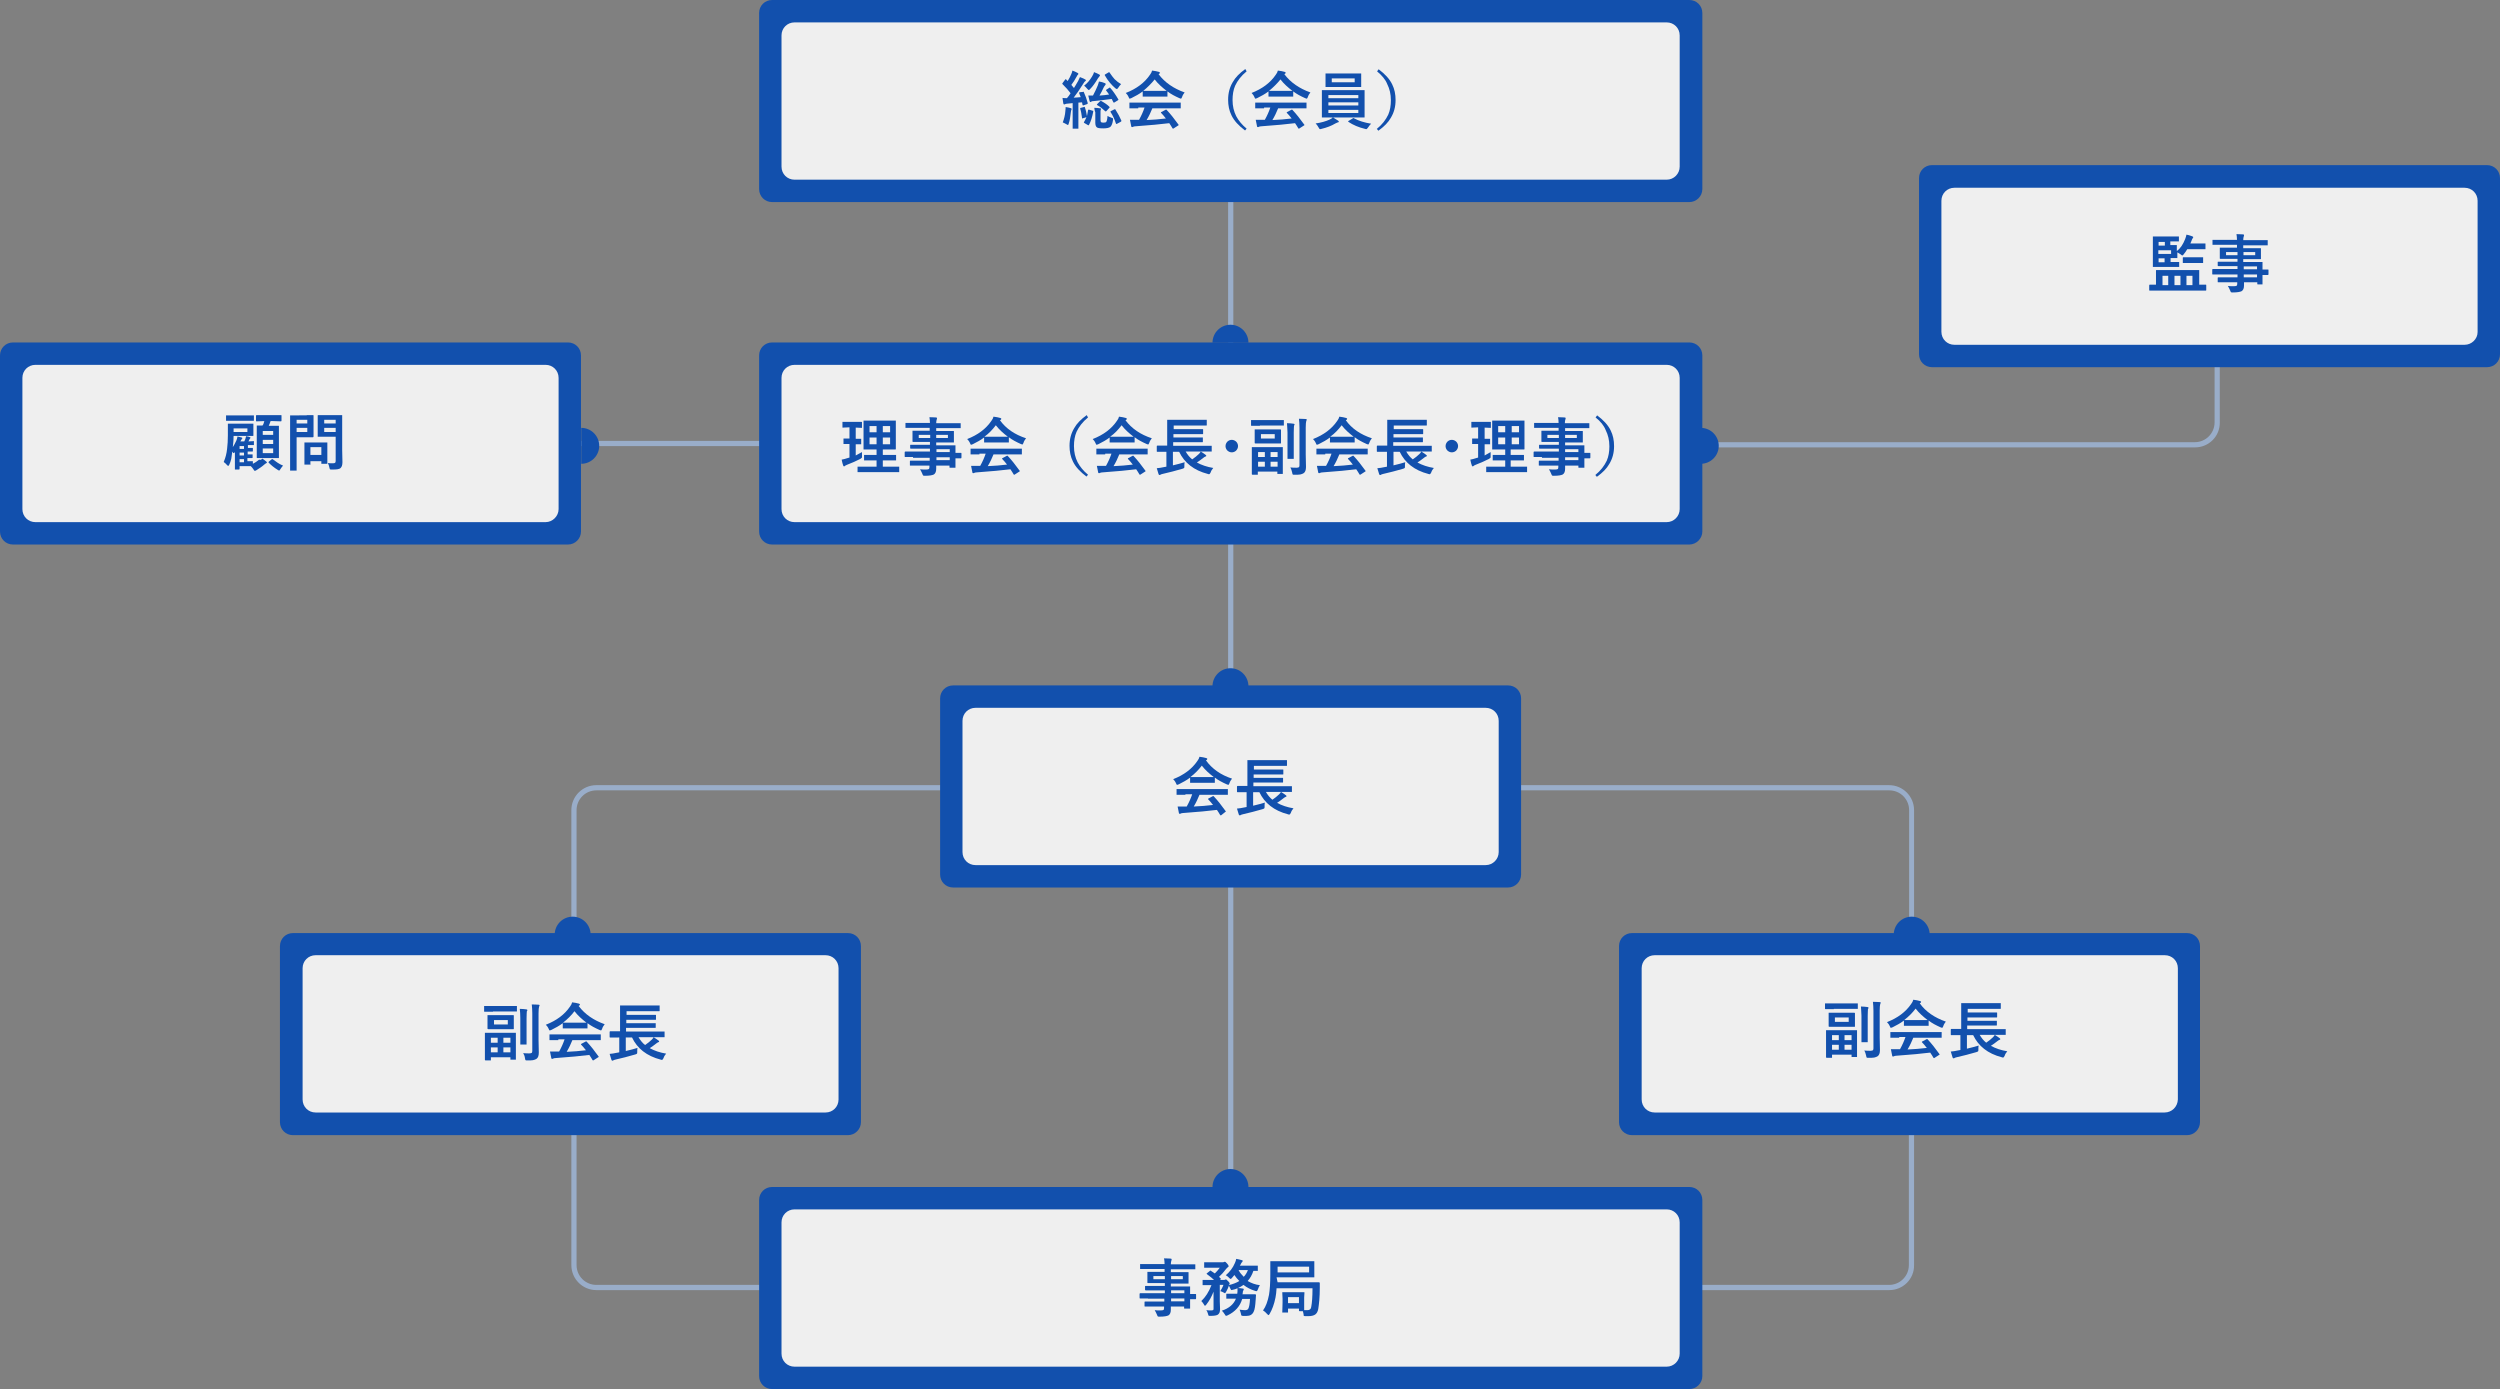 <?xml version="1.0" encoding="utf-8"?>
<!-- Generator: Adobe Illustrator 26.0.2, SVG Export Plug-In . SVG Version: 6.00 Build 0)  -->
<svg version="1.1" id="レイヤー_1" xmlns="http://www.w3.org/2000/svg" xmlns:xlink="http://www.w3.org/1999/xlink" x="0px"
	 y="0px" viewBox="0 0 960 533.4" style="enable-background:new 0 0 960 533.4;" xml:space="preserve">
<rect x="0" y="0" width="960" height="533.4" fill="#808080" stroke="none"/>
<style type="text/css">
	.st0{fill:#99ADC9;}
	.st1{fill:#1250AD;}
	.st2{fill:#EFEFEF;}
</style>
<g>
	<g>
		<rect x="471.6" y="49.4" class="st0" width="2" height="110.7"/>
		<rect x="471.6" y="183" class="st0" width="2" height="110.7"/>
		<rect x="471.6" y="320.6" class="st0" width="2" height="194.3"/>
		<path class="st0" d="M842.9,171.8H632v-2h210.8c4.2,0,7.6-3.4,7.6-7.6V116h2v46.2C852.5,167.5,848.2,171.8,842.9,171.8z"/>
		<path class="st0" d="M221.4,381.6h-2v-70.5c0-5.3,4.3-9.6,9.6-9.6h210.8v2H229c-4.2,0-7.6,3.4-7.6,7.6V381.6z"/>
		<path class="st0" d="M735.1,381.6h-2v-70.5c0-4.2-3.4-7.6-7.6-7.6H514.6v-2h210.8c5.3,0,9.6,4.3,9.6,9.6V381.6z"/>
		<path class="st0" d="M725.5,495.4H514.6v-2h210.8c4.2,0,7.6-3.4,7.6-7.6V408h2v77.8C735.1,491.1,730.8,495.4,725.5,495.4z"/>
		<path class="st0" d="M439.9,495.4H229c-5.3,0-9.6-4.3-9.6-9.6V408h2v77.8c0,4.2,3.4,7.6,7.6,7.6h210.8V495.4z"/>
		<rect x="178" y="169.3" class="st0" width="159.3" height="2"/>
		<g>
			<path class="st1" d="M648.7,533.4H296.5c-2.8,0-5-2.2-5-5v-67.6c0-2.8,2.2-5,5-5h352.2c2.8,0,5,2.2,5,5v67.6
				C653.7,531.2,651.4,533.4,648.7,533.4z"/>
			<path class="st2" d="M640,524.8H305.1c-2.8,0-5-2.2-5-5v-50.4c0-2.8,2.2-5,5-5H640c2.8,0,5,2.2,5,5v50.4
				C645,522.5,642.8,524.8,640,524.8z"/>
		</g>
		<g>
			<path class="st1" d="M955,141H741.9c-2.8,0-5-2.2-5-5V68.4c0-2.8,2.2-5,5-5H955c2.8,0,5,2.2,5,5V136C960,138.8,957.8,141,955,141
				z"/>
			<path class="st2" d="M946.4,132.4H750.5c-2.8,0-5-2.2-5-5V77.1c0-2.8,2.2-5,5-5h195.9c2.8,0,5,2.2,5,5v50.4
				C951.4,130.2,949.1,132.4,946.4,132.4z"/>
		</g>
		<g>
			<path class="st1" d="M218.1,209.1H5c-2.8,0-5-2.2-5-5v-67.6c0-2.8,2.2-5,5-5h213.1c2.8,0,5,2.2,5,5v67.6
				C223.1,206.8,220.9,209.1,218.1,209.1z"/>
			<path class="st2" d="M209.5,200.5H13.6c-2.8,0-5-2.2-5-5v-50.4c0-2.8,2.2-5,5-5h195.9c2.8,0,5,2.2,5,5v50.4
				C214.5,198.2,212.2,200.5,209.5,200.5z"/>
		</g>
		<g>
			<path class="st1" d="M579.1,340.8H366c-2.8,0-5-2.2-5-5v-67.6c0-2.8,2.2-5,5-5h213.1c2.8,0,5,2.2,5,5v67.6
				C584.1,338.5,581.9,340.8,579.1,340.8z"/>
			<path class="st2" d="M570.5,332.2H374.6c-2.8,0-5-2.2-5-5v-50.4c0-2.8,2.2-5,5-5h195.9c2.8,0,5,2.2,5,5v50.4
				C575.5,329.9,573.3,332.2,570.5,332.2z"/>
		</g>
		<g>
			<path class="st1" d="M325.6,435.9H112.5c-2.8,0-5-2.2-5-5v-67.6c0-2.8,2.2-5,5-5h213.1c2.8,0,5,2.2,5,5v67.6
				C330.6,433.6,328.4,435.9,325.6,435.9z"/>
			<path class="st2" d="M317,427.2H121.2c-2.8,0-5-2.2-5-5v-50.4c0-2.8,2.2-5,5-5H317c2.8,0,5,2.2,5,5v50.4
				C322,425,319.8,427.2,317,427.2z"/>
		</g>
		<g>
			<path class="st1" d="M839.8,435.9H626.7c-2.8,0-5-2.2-5-5v-67.6c0-2.8,2.2-5,5-5h213.1c2.8,0,5,2.2,5,5v67.6
				C844.8,433.6,842.6,435.9,839.8,435.9z"/>
			<path class="st2" d="M831.2,427.2H635.4c-2.8,0-5-2.2-5-5v-50.4c0-2.8,2.2-5,5-5h195.9c2.8,0,5,2.2,5,5v50.4
				C836.2,425,834,427.2,831.2,427.2z"/>
		</g>
		<g>
			<path class="st1" d="M648.7,77.6H296.5c-2.8,0-5-2.2-5-5V5c0-2.8,2.2-5,5-5h352.2c2.8,0,5,2.2,5,5v67.6
				C653.7,75.4,651.4,77.6,648.7,77.6z"/>
			<path class="st2" d="M640,69H305.1c-2.8,0-5-2.2-5-5V13.6c0-2.8,2.2-5,5-5H640c2.8,0,5,2.2,5,5V64C645,66.7,642.8,69,640,69z"/>
		</g>
		<g>
			<path class="st1" d="M648.7,209.1H296.5c-2.8,0-5-2.2-5-5v-67.6c0-2.8,2.2-5,5-5h352.2c2.8,0,5,2.2,5,5v67.6
				C653.7,206.8,651.4,209.1,648.7,209.1z"/>
			<path class="st2" d="M640,200.5H305.1c-2.8,0-5-2.2-5-5v-50.4c0-2.8,2.2-5,5-5H640c2.8,0,5,2.2,5,5v50.4
				C645,198.2,642.8,200.5,640,200.5z"/>
		</g>
	</g>
	<g>
		<path class="st1" d="M415.8,35.3c0.1,0,0.2-0.1,0.2-0.1c0.1,0,0.1,0.1,0.2,0.2c0.6,1.3,1.1,2.7,1.5,4.2c0,0.1,0,0.1,0,0.1
			c0,0.1-0.1,0.2-0.3,0.3l-1.2,0.4c-0.1,0-0.2,0.1-0.3,0.1c-0.1,0-0.1-0.1-0.2-0.2l-0.2-1l-1.4,0.1v6.6l0,3.2c0,0.1,0,0.2,0,0.2
			c0,0-0.1,0-0.2,0h-1.8c-0.1,0-0.2,0-0.2,0c0,0,0-0.1,0-0.2l0-3.2v-6.4l-2,0.2c-0.4,0-0.7,0.1-0.9,0.2c-0.1,0.1-0.2,0.1-0.4,0.1
			c-0.1,0-0.2-0.1-0.3-0.4c-0.1-0.6-0.2-1.3-0.3-2.1c0.6,0.1,1.2,0.1,1.7,0.1c0.5-0.6,1-1.2,1.4-1.9c-0.8-1.1-1.8-2.2-3.1-3.5
			c-0.1-0.1-0.1-0.2-0.1-0.2c0,0,0.1-0.1,0.2-0.3l0.9-1.2c0.1-0.1,0.2-0.2,0.2-0.2s0.1,0,0.2,0.1c0.4,0.4,0.5,0.6,0.6,0.6
			c0.6-1,1.1-1.9,1.4-2.7c0.2-0.4,0.3-0.8,0.4-1.3c0.6,0.2,1.3,0.5,2,0.9c0.2,0.1,0.3,0.2,0.3,0.4c0,0.1-0.1,0.2-0.2,0.3
			c-0.1,0.1-0.3,0.3-0.4,0.6c-0.7,1.3-1.4,2.4-2.1,3.3l1,1.2c0.4-0.6,0.9-1.5,1.6-2.7c0.3-0.6,0.5-1.1,0.7-1.5
			c1.1,0.4,1.7,0.7,2,0.9c0.2,0.1,0.3,0.2,0.3,0.3c0,0.1-0.1,0.3-0.3,0.4c-0.2,0.1-0.4,0.4-0.7,0.9c-1.4,2.2-2.6,4-3.7,5.4
			c0.6,0,1.5-0.1,2.7-0.2c-0.2-0.6-0.4-1.1-0.6-1.5c0-0.1,0-0.1,0-0.2c0-0.1,0.1-0.2,0.3-0.2L415.8,35.3z M408.1,47
			c0.5-1.3,0.9-2.8,1-4.4c0-0.4,0.1-0.8,0.1-1.1c0-0.1,0-0.3,0-0.4c0.8,0.1,1.5,0.3,1.9,0.4c0.3,0.1,0.4,0.2,0.4,0.3
			c0,0.1,0,0.3-0.1,0.4c-0.1,0.1-0.1,0.4-0.2,0.9c-0.2,1.7-0.4,3.2-0.8,4.3c-0.1,0.4-0.2,0.6-0.3,0.6c-0.1,0-0.3-0.1-0.6-0.3
			C409,47.4,408.5,47.2,408.1,47z M417.8,42.4c0-0.2,0.1-0.3,0.2-0.3c0.1,0,0.1,0,0.2,0l1.3,0.4c0.2,0,0.3,0.1,0.3,0.2
			c0,0,0,0.1,0,0.2c-0.4,2.1-0.9,3.7-1.6,5c0,0.1-0.1,0.2-0.2,0.2c-0.1,0-0.2,0-0.3-0.1l-1.2-0.7c-0.2-0.1-0.3-0.2-0.3-0.3
			c0,0,0-0.1,0.1-0.2c0.3-0.5,0.6-1.1,0.9-1.8l-1.3,0.4c-0.1,0-0.2,0.1-0.3,0.1c-0.1,0-0.1-0.1-0.1-0.2c-0.2-1.5-0.4-2.7-0.7-3.5
			c0-0.1,0-0.1,0-0.2c0-0.1,0.1-0.2,0.3-0.2l1.1-0.3c0.1,0,0.2-0.1,0.2-0.1c0.1,0,0.1,0.1,0.2,0.2c0.3,0.9,0.6,2,0.8,3.4
			C417.5,44,417.6,43.3,417.8,42.4z M420.1,27.7c0.8,0.3,1.5,0.6,2,0.9c0.2,0.1,0.3,0.2,0.3,0.3c0,0.1-0.1,0.3-0.2,0.4
			c-0.1,0.1-0.3,0.4-0.6,0.8c-1,1.7-2,3.1-3,4.1c-0.2,0.2-0.4,0.4-0.5,0.4c-0.1,0-0.3-0.2-0.6-0.5c-0.4-0.5-0.8-0.9-1.2-1.2
			c1.2-0.9,2.2-2.1,3.1-3.6C419.8,28.7,420,28.1,420.1,27.7z M426.2,33.6c1.2,1.3,2.2,2.8,3.2,4.5c0,0.1,0.1,0.1,0.1,0.2
			c0,0.1-0.1,0.1-0.2,0.2l-1.3,0.8c-0.1,0.1-0.2,0.1-0.3,0.1c-0.1,0-0.1-0.1-0.2-0.2l-0.6-1.2c-3.6,0.5-5.8,0.7-6.8,0.8
			c-0.5,0-0.9,0.1-1,0.2c-0.2,0.1-0.3,0.2-0.4,0.2c-0.1,0-0.2-0.1-0.3-0.4c-0.3-1.1-0.4-1.8-0.5-2.1c0.3,0,0.6,0,0.9,0
			c0.3,0,0.6,0,0.9,0c0.7-1.3,1.3-2.6,1.8-3.8c0.2-0.6,0.4-1.1,0.5-1.6c0.8,0.1,1.5,0.3,2.2,0.6c0.3,0.1,0.4,0.2,0.4,0.4
			c0,0.1-0.1,0.2-0.2,0.4c-0.2,0.2-0.4,0.5-0.6,0.9c-0.5,1.1-1,2.1-1.6,3.1c1.3-0.1,2.5-0.2,3.7-0.4c-0.2-0.3-0.6-0.8-1.1-1.5
			c-0.1-0.1-0.1-0.1-0.1-0.2c0-0.1,0.1-0.1,0.2-0.2l1.1-0.7c0.1-0.1,0.2-0.1,0.3-0.1S426.1,33.5,426.2,33.6z M420.2,41.4
			c0.8,0,1.6,0.1,2.3,0.2c0.2,0,0.3,0.1,0.3,0.2c0,0.1,0,0.2-0.1,0.3c-0.1,0.2-0.1,0.6-0.1,1.1v2.9c0,0.4,0.1,0.7,0.2,0.8
			c0.2,0.1,0.4,0.2,0.9,0.2c0.6,0,1-0.1,1.1-0.3c0.2-0.2,0.4-1,0.5-2.3c0.3,0.2,0.8,0.5,1.5,0.7c0.3,0.1,0.4,0.2,0.5,0.2
			c0.1,0.1,0.1,0.1,0.1,0.3c0,0.1,0,0.2,0,0.4c-0.2,1.3-0.5,2.1-1,2.6c-0.5,0.4-1.4,0.6-2.7,0.6c-1.3,0-2.2-0.1-2.5-0.4
			c-0.4-0.3-0.6-0.9-0.6-1.8v-4C420.3,42.4,420.3,41.9,420.2,41.4z M422.9,38.8c1.3,0.7,2.3,1.4,3,2.1c0.1,0.1,0.2,0.2,0.2,0.3
			c0,0.1-0.1,0.2-0.2,0.3l-1,1.1c-0.1,0.1-0.2,0.2-0.3,0.2c0,0-0.1,0-0.2-0.1c-1-0.9-1.9-1.7-3-2.3c-0.1-0.1-0.2-0.1-0.2-0.2
			c0-0.1,0.1-0.2,0.2-0.3l0.9-0.9c0.1-0.1,0.2-0.2,0.3-0.2C422.8,38.7,422.8,38.7,422.9,38.8z M430.5,32.3c-0.4,0.4-0.7,0.8-1.1,1.4
			c-0.2,0.3-0.4,0.5-0.5,0.5c-0.1,0-0.3-0.1-0.6-0.3c-1.5-1.3-2.9-2.9-4-4.9c-0.1-0.1-0.1-0.2-0.1-0.2c0-0.1,0.1-0.2,0.3-0.3
			l1.2-0.7c0.1-0.1,0.2-0.1,0.2-0.1c0.1,0,0.1,0.1,0.2,0.2c0.7,1.1,1.4,1.9,1.9,2.5C428.8,31.2,429.6,31.8,430.5,32.3z M428.4,42.2
			c0.9,1.4,1.6,2.7,2.2,4.1c0,0.1,0,0.1,0,0.2c0,0.1-0.1,0.2-0.3,0.3l-1.3,0.7c-0.1,0.1-0.2,0.1-0.3,0.1c-0.1,0-0.2-0.1-0.2-0.2
			c-0.5-1.6-1.2-3.1-2-4.3c-0.1-0.1-0.1-0.1-0.1-0.2c0-0.1,0.1-0.2,0.3-0.3l1.2-0.6c0.1,0,0.2-0.1,0.3-0.1
			C428.3,42.1,428.3,42.1,428.4,42.2z"/>
		<path class="st1" d="M454.9,35.5c-0.4,0.5-0.8,1.1-1,1.8c-0.2,0.4-0.3,0.6-0.4,0.6c-0.1,0-0.3-0.1-0.6-0.2
			c-1.8-0.8-3.3-1.6-4.6-2.6v1.8c0,0.1,0,0.2,0,0.2c0,0-0.1,0-0.2,0l-2.7,0h-3.7l-2.7,0c-0.1,0-0.2,0-0.2,0c0,0,0-0.1,0-0.2v-1.8
			c-1.3,1-2.8,1.8-4.4,2.6c-0.3,0.1-0.5,0.2-0.6,0.2c-0.1,0-0.3-0.2-0.4-0.6c-0.3-0.7-0.7-1.2-1.1-1.6c4.1-1.6,7.2-3.9,9.3-7
			c0.4-0.5,0.7-1.1,0.8-1.6c1,0.1,1.9,0.3,2.6,0.5c0.3,0.1,0.4,0.2,0.4,0.3c0,0.2-0.1,0.3-0.2,0.4c-0.1,0-0.2,0.1-0.3,0.2
			C447.3,31.7,450.7,34,454.9,35.5z M437.1,41.6l-3.2,0c-0.1,0-0.2,0-0.2,0c0,0,0-0.1,0-0.2v-1.8c0-0.1,0-0.2,0-0.2c0,0,0.1,0,0.2,0
			l3.2,0h12.9l3.2,0c0.1,0,0.2,0,0.2,0c0,0,0,0.1,0,0.2v1.8c0,0.1,0,0.2,0,0.2c0,0-0.1,0-0.2,0l-3.2,0h-7.5c-0.6,1.5-1.3,3-2.2,4.5
			c2.5-0.1,5-0.3,7.4-0.6c-0.7-0.9-1.3-1.6-1.8-2.1c-0.1-0.1-0.1-0.1-0.1-0.2c0-0.1,0.1-0.2,0.2-0.2l1.5-0.8
			c0.1-0.1,0.2-0.1,0.3-0.1c0.1,0,0.2,0,0.2,0.1c1.5,1.6,3,3.5,4.5,5.6c0.1,0.1,0.1,0.1,0.1,0.2c0,0.1-0.1,0.2-0.2,0.2l-1.7,1.1
			c-0.1,0.1-0.2,0.1-0.3,0.1c-0.1,0-0.1-0.1-0.2-0.2c-0.3-0.5-0.7-1.2-1.2-1.9c-3.1,0.4-7.5,0.8-13,1.2c-0.4,0-0.7,0.1-0.9,0.2
			c-0.1,0.1-0.3,0.1-0.4,0.1c-0.2,0-0.3-0.1-0.3-0.3c-0.1-0.5-0.3-1.4-0.5-2.5c0.4,0,0.8,0,1.2,0c0.4,0,0.9,0,1.5,0l0.8,0
			c0.9-1.6,1.6-3.2,2.1-4.7H437.1z M439,34.9c0.3,0,1.2,0,2.7,0h3.7c1.4,0,2.3,0,2.6,0c-1.7-1.3-3.3-2.7-4.6-4.4
			C442.1,32.1,440.6,33.6,439,34.9z"/>
		<path class="st1" d="M478.7,27.4c-2.1,1.7-3.5,3.6-4.4,5.5c-0.7,1.6-1,3.5-1,5.5c0,2.4,0.5,4.4,1.4,6.2c0.9,1.7,2.2,3.3,4,4.8
			l-0.6,0.7c-2.4-1.8-4.2-3.7-5.2-5.8c-0.9-1.8-1.3-3.8-1.3-6c0-2.6,0.6-4.8,1.8-6.8c1-1.8,2.6-3.4,4.8-5L478.7,27.4z"/>
		<path class="st1" d="M503.2,35.5c-0.4,0.5-0.8,1.1-1,1.8c-0.2,0.4-0.3,0.6-0.4,0.6c-0.1,0-0.3-0.1-0.6-0.2
			c-1.8-0.8-3.3-1.6-4.6-2.6v1.8c0,0.1,0,0.2,0,0.2c0,0-0.1,0-0.2,0l-2.7,0h-3.7l-2.7,0c-0.1,0-0.2,0-0.2,0c0,0,0-0.1,0-0.2v-1.8
			c-1.3,1-2.8,1.8-4.4,2.6c-0.3,0.1-0.5,0.2-0.6,0.2c-0.1,0-0.3-0.2-0.4-0.6c-0.3-0.7-0.7-1.2-1.1-1.6c4.1-1.6,7.2-3.9,9.3-7
			c0.4-0.5,0.7-1.1,0.8-1.6c1,0.1,1.9,0.3,2.6,0.5c0.3,0.1,0.4,0.2,0.4,0.3c0,0.2-0.1,0.3-0.2,0.4c-0.1,0-0.2,0.1-0.3,0.2
			C495.6,31.7,499,34,503.2,35.5z M485.4,41.6l-3.2,0c-0.1,0-0.2,0-0.2,0c0,0,0-0.1,0-0.2v-1.8c0-0.1,0-0.2,0-0.2c0,0,0.1,0,0.2,0
			l3.2,0h12.9l3.2,0c0.1,0,0.2,0,0.2,0c0,0,0,0.1,0,0.2v1.8c0,0.1,0,0.2,0,0.2c0,0-0.1,0-0.2,0l-3.2,0h-7.5c-0.6,1.5-1.3,3-2.2,4.5
			c2.5-0.1,5-0.3,7.4-0.6c-0.7-0.9-1.3-1.6-1.8-2.1c-0.1-0.1-0.1-0.1-0.1-0.2c0-0.1,0.1-0.2,0.2-0.2l1.5-0.8
			c0.1-0.1,0.2-0.1,0.3-0.1c0.1,0,0.2,0,0.2,0.1c1.5,1.6,3,3.5,4.5,5.6c0.1,0.1,0.1,0.1,0.1,0.2c0,0.1-0.1,0.2-0.2,0.2l-1.7,1.1
			c-0.1,0.1-0.2,0.1-0.3,0.1c-0.1,0-0.1-0.1-0.2-0.2c-0.3-0.5-0.7-1.2-1.2-1.9c-3.1,0.4-7.5,0.8-13,1.2c-0.4,0-0.7,0.1-0.9,0.2
			c-0.1,0.1-0.3,0.1-0.4,0.1c-0.2,0-0.3-0.1-0.3-0.3c-0.1-0.5-0.3-1.4-0.5-2.5c0.4,0,0.8,0,1.2,0c0.4,0,0.9,0,1.5,0l0.8,0
			c0.9-1.6,1.6-3.2,2.1-4.7H485.4z M487.3,34.9c0.3,0,1.2,0,2.7,0h3.7c1.4,0,2.3,0,2.6,0c-1.7-1.3-3.3-2.7-4.6-4.4
			C490.4,32.1,488.9,33.6,487.3,34.9z"/>
		<path class="st1" d="M513.8,46.3c0.2,0.1,0.3,0.3,0.3,0.4c0,0.2-0.1,0.3-0.4,0.3c-0.1,0-0.4,0.2-0.9,0.4c-1.5,0.9-3.3,1.6-5.4,2.1
			c-0.3,0.1-0.5,0.1-0.5,0.1c-0.1,0-0.2-0.1-0.3-0.2c0-0.1-0.1-0.2-0.3-0.5c-0.3-0.6-0.7-1.1-1.1-1.5c2.1-0.3,3.9-0.8,5.4-1.5
			c0.5-0.2,0.9-0.5,1.2-0.8h-0.6l-3.4,0c-0.1,0-0.2,0-0.2,0c0,0,0-0.1,0-0.2l0-2.5v-5l0-2.6c0-0.1,0-0.2,0-0.2s0.1,0,0.2,0l3.4,0
			h9.3l3.3,0c0.1,0,0.2,0,0.2,0c0,0,0,0.1,0,0.2l0,2.6v5l0,2.5c0,0.1,0,0.2,0,0.2c0,0-0.1,0-0.2,0l-3.3,0h-8.6
			C512.4,45.5,513.1,45.8,513.8,46.3z M519.3,28.2l3.2,0c0.1,0,0.2,0,0.2,0c0,0,0,0.1,0,0.2l0,1.6v1.6l0,1.6c0,0.1,0,0.2,0,0.2
			c0,0-0.1,0-0.2,0l-3.2,0h-6.9l-3.2,0c-0.1,0-0.2,0-0.2,0c0,0,0-0.1,0-0.2l0-1.6v-1.6l0-1.6c0-0.1,0-0.2,0-0.2c0,0,0.1,0,0.2,0
			l3.2,0H519.3z M510.1,36.5v1.2h11.5v-1.2H510.1z M510.1,40.5h11.5v-1.2h-11.5V40.5z M521.6,43.4v-1.2h-11.5v1.2H521.6z
			 M520.2,31.6v-1.5h-8.8v1.5H520.2z M526.5,47.5c-0.4,0.4-0.8,0.9-1.2,1.5c-0.3,0.4-0.5,0.6-0.6,0.6c0,0-0.2,0-0.5-0.1
			c-2.5-0.6-4.6-1.5-6.4-2.7c-0.1-0.1-0.1-0.1-0.1-0.2c0-0.1,0.1-0.2,0.2-0.2l1.5-0.9c0.1-0.1,0.2-0.2,0.3-0.2c0,0,0.1,0,0.2,0.1
			C521.7,46.4,524,47.1,526.5,47.5z"/>
		<path class="st1" d="M528.8,27.4l0.6-0.8c2.4,1.8,4.2,3.7,5.2,5.8c0.9,1.8,1.3,3.8,1.3,6c0,2.6-0.6,4.8-1.8,6.8
			c-1,1.8-2.6,3.4-4.8,5l-0.6-0.7c2.1-1.7,3.5-3.6,4.4-5.5c0.7-1.6,1-3.5,1-5.5c0-2.4-0.5-4.4-1.4-6.2
			C532,30.5,530.6,28.9,528.8,27.4z"/>
	</g>
	<g>
		<path class="st1" d="M331,173.6c0,0.2,0,0.5,0,0.7c0,0.3,0,0.5,0,0.8c0,0.2,0,0.3,0,0.3c0,0.2,0,0.4-0.1,0.4
			c-0.1,0.1-0.2,0.2-0.5,0.4c-1.5,0.8-3.2,1.5-5.2,2.3c-0.4,0.2-0.7,0.3-0.7,0.4c-0.1,0.1-0.3,0.2-0.4,0.2c-0.1,0-0.2-0.1-0.3-0.3
			c-0.2-0.5-0.4-1.3-0.6-2.3c0.6-0.1,1.4-0.3,2.3-0.6l0.7-0.2v-5.2l-2.1,0c-0.1,0-0.2,0-0.2,0c0,0,0-0.1,0-0.2v-1.7
			c0-0.1,0-0.2,0-0.2c0,0,0.1,0,0.2,0l2.1,0v-4.3H326l-2.3,0.1c-0.1,0-0.2,0-0.2,0c0,0,0-0.1,0-0.2v-1.8c0-0.1,0-0.2,0-0.2
			c0,0,0.1,0,0.2,0l2.3,0h2.5l2.3,0c0.1,0,0.2,0,0.2,0.1c0,0,0,0.1,0,0.2v1.8c0,0.1,0,0.2,0,0.2c0,0-0.1,0-0.2,0l-2.2-0.1v4.3l1.9,0
			c0.1,0,0.2,0,0.2,0c0,0,0,0.1,0,0.2v1.7c0,0.1,0,0.2,0,0.2s-0.1,0-0.2,0l-1.9,0v4.3C329.5,174.4,330.3,174,331,173.6z
			 M332.9,181.3l-3.4,0c-0.1,0-0.2,0-0.2,0c0,0,0-0.1,0-0.2v-1.7c0-0.1,0-0.2,0-0.2c0,0,0.1,0,0.2,0l3.4,0h3.7v-2.4h-1.5l-3.1,0
			c-0.1,0-0.2,0-0.2,0c0,0,0-0.1,0-0.2v-1.7c0-0.1,0-0.2,0-0.2c0,0,0.1,0,0.2,0l3.1,0h1.5v-2.1H335l-3.1,0c-0.1,0-0.2,0-0.3,0
			c0,0,0-0.1,0-0.2l0-2.7v-5.4l0-2.6c0-0.1,0-0.2,0-0.2c0,0,0.1,0,0.2,0l3.1,0h5.7l3.2,0c0.1,0,0.2,0,0.2,0c0,0,0,0.1,0,0.2l0,2.6
			v5.4l0,2.7c0,0.2-0.1,0.2-0.3,0.2l-3.2,0H339v2.1h1.8l3.1,0c0.1,0,0.2,0,0.2,0c0,0,0,0.1,0,0.2v1.7c0,0.1,0,0.2,0,0.2
			s-0.1,0-0.2,0l-3.1,0H339v2.4h2.8l3.3,0c0.1,0,0.2,0,0.2,0s0,0.1,0,0.2v1.7c0,0.1,0,0.2,0,0.2c0,0-0.1,0-0.2,0l-3.3,0H332.9z
			 M333.9,166h2.7v-2.4h-2.7V166z M333.9,170.6h2.7V168h-2.7V170.6z M341.8,163.6H339v2.4h2.8V163.6z M341.8,170.6V168H339v2.6
			H341.8z"/>
		<path class="st1" d="M350.6,175.5l-3,0c-0.2,0-0.2-0.1-0.2-0.3v-1.5c0-0.2,0.1-0.3,0.2-0.3l3,0h6.5v-1.1h-4l-3.3,0
			c-0.2,0-0.3-0.1-0.3-0.2V171c0-0.1,0-0.2,0.1-0.2c0,0,0.1,0,0.2,0l3.3,0h4v-1.1H354l-3.3,0c-0.1,0-0.2,0-0.3-0.1c0,0,0-0.1,0-0.2
			l0-1.2v-1.3l0-1.3c0-0.1,0-0.2,0-0.2c0,0,0.1,0,0.2,0l3.3,0h3.1v-1.1H351l-3.1,0c-0.1,0-0.2,0-0.2,0c0,0,0-0.1,0-0.2v-1.5
			c0-0.1,0-0.2,0-0.2c0,0,0.1,0,0.2,0l3.1,0h6.1c0-0.8-0.1-1.6-0.2-2.2c1.1,0,1.9,0.1,2.5,0.1c0.3,0,0.4,0.1,0.4,0.3
			c0,0.1,0,0.3-0.1,0.5c-0.1,0.3-0.2,0.7-0.2,1.4h6.1l3.1,0c0.1,0,0.2,0,0.2,0s0,0.1,0,0.2v1.5c0,0.1,0,0.2,0,0.2c0,0-0.1,0-0.2,0
			l-3.1,0h-6.1v1.1h3.2l3.4,0c0.1,0,0.2,0,0.2,0.1c0,0,0,0.1,0,0.2l0,1.3v1.3l0,1.2c0,0.1,0,0.2,0,0.3c0,0-0.1,0-0.2,0l-3.4,0h-3.2
			v1.1h3.9l3.3,0c0.1,0,0.2,0,0.2,0s0,0.1,0,0.2l0,2.1v0.6l2.1,0c0.2,0,0.2,0.1,0.2,0.3v1.5c0,0.2-0.1,0.3-0.2,0.3l-0.6,0
			c-0.4,0-0.9,0-1.5,0v1.2l0,2.2c0,0.1,0,0.2,0,0.2c0,0-0.1,0-0.2,0h-1.9c-0.1,0-0.2,0-0.2-0.1c0,0,0-0.1,0-0.2v-0.5h-5.1
			c0,0.3,0,0.7,0,1.2c0,1.1-0.3,1.8-0.9,2.2c-0.6,0.3-1.7,0.5-3.4,0.5c-0.4,0-0.6,0-0.7-0.1c-0.1-0.1-0.2-0.3-0.3-0.6
			c-0.3-0.7-0.6-1.3-0.9-1.8c0.6,0.1,1.3,0.1,1.8,0.1c0.2,0,0.4,0,0.6,0c0.5,0,0.9-0.1,1-0.2c0.1-0.1,0.2-0.3,0.2-0.7v-0.6h-4
			l-3.3,0c-0.1,0-0.2,0-0.2-0.1c0,0,0-0.1,0-0.2v-1.3c0-0.1,0-0.2,0.1-0.3c0,0,0.1,0,0.2,0l3.3,0h4v-1.1H350.6z M352.8,168.2h4.4
			V167h-4.4V168.2z M364,168.2V167h-4.5v1.2H364z M364.7,172.5h-5.1v1.1h5.1V172.5z M359.6,176.7h5.1v-1.1h-5.1V176.7z"/>
		<path class="st1" d="M394,168.3c-0.4,0.5-0.8,1.1-1,1.8c-0.2,0.4-0.3,0.6-0.4,0.6c-0.1,0-0.3-0.1-0.6-0.2
			c-1.8-0.8-3.3-1.6-4.6-2.6v1.8c0,0.1,0,0.2,0,0.2c0,0-0.1,0-0.2,0l-2.7,0h-3.7l-2.7,0c-0.1,0-0.2,0-0.2,0c0,0,0-0.1,0-0.2V168
			c-1.3,1-2.8,1.8-4.4,2.6c-0.3,0.1-0.5,0.2-0.6,0.2c-0.1,0-0.3-0.2-0.4-0.6c-0.3-0.7-0.7-1.2-1.1-1.6c4.1-1.6,7.2-3.9,9.3-7
			c0.4-0.5,0.7-1.1,0.8-1.6c1,0.1,1.9,0.3,2.6,0.5c0.3,0.1,0.4,0.2,0.4,0.3c0,0.2-0.1,0.3-0.2,0.4c-0.1,0-0.2,0.1-0.3,0.2
			C386.3,164.6,389.7,166.9,394,168.3z M376.1,174.5l-3.2,0c-0.1,0-0.2,0-0.2,0c0,0,0-0.1,0-0.2v-1.8c0-0.1,0-0.2,0-0.2
			c0,0,0.1,0,0.2,0l3.2,0H389l3.2,0c0.1,0,0.2,0,0.2,0c0,0,0,0.1,0,0.2v1.8c0,0.1,0,0.2,0,0.2c0,0-0.1,0-0.2,0l-3.2,0h-7.5
			c-0.6,1.5-1.3,3-2.2,4.5c2.5-0.1,5-0.3,7.4-0.6c-0.7-0.9-1.3-1.6-1.8-2.1c-0.1-0.1-0.1-0.1-0.1-0.2c0-0.1,0.1-0.2,0.2-0.2l1.5-0.8
			c0.1-0.1,0.2-0.1,0.3-0.1c0.1,0,0.2,0,0.2,0.1c1.5,1.6,3,3.5,4.5,5.6c0.1,0.1,0.1,0.1,0.1,0.2c0,0.1-0.1,0.2-0.2,0.2l-1.7,1.1
			c-0.1,0.1-0.2,0.1-0.3,0.1c-0.1,0-0.1-0.1-0.2-0.2c-0.3-0.5-0.7-1.2-1.2-1.9c-3.1,0.4-7.5,0.8-13,1.2c-0.4,0-0.7,0.1-0.9,0.2
			c-0.1,0.1-0.3,0.1-0.4,0.1c-0.2,0-0.3-0.1-0.3-0.3c-0.1-0.5-0.3-1.4-0.5-2.5c0.4,0,0.8,0,1.2,0c0.4,0,0.9,0,1.5,0l0.8,0
			c0.9-1.6,1.6-3.2,2.1-4.7H376.1z M378,167.7c0.3,0,1.2,0,2.7,0h3.7c1.4,0,2.3,0,2.6,0c-1.7-1.3-3.3-2.7-4.6-4.4
			C381.1,165,379.7,166.5,378,167.7z"/>
		<path class="st1" d="M417.8,160.3c-2.1,1.7-3.5,3.6-4.4,5.5c-0.7,1.6-1,3.5-1,5.5c0,2.4,0.5,4.4,1.4,6.2c0.9,1.7,2.2,3.3,4,4.8
			l-0.6,0.7c-2.4-1.8-4.2-3.7-5.2-5.8c-0.9-1.8-1.3-3.8-1.3-6c0-2.6,0.6-4.8,1.8-6.8c1-1.8,2.6-3.4,4.8-5L417.8,160.3z"/>
		<path class="st1" d="M442.3,168.3c-0.4,0.5-0.8,1.1-1,1.8c-0.2,0.4-0.3,0.6-0.4,0.6c-0.1,0-0.3-0.1-0.6-0.2
			c-1.8-0.8-3.3-1.6-4.6-2.6v1.8c0,0.1,0,0.2,0,0.2c0,0-0.1,0-0.2,0l-2.7,0H429l-2.7,0c-0.1,0-0.2,0-0.2,0c0,0,0-0.1,0-0.2V168
			c-1.3,1-2.8,1.8-4.4,2.6c-0.3,0.1-0.5,0.2-0.6,0.2c-0.1,0-0.3-0.2-0.4-0.6c-0.3-0.7-0.7-1.2-1.1-1.6c4.1-1.6,7.2-3.9,9.3-7
			c0.4-0.5,0.7-1.1,0.8-1.6c1,0.1,1.9,0.3,2.6,0.5c0.3,0.1,0.4,0.2,0.4,0.3c0,0.2-0.1,0.3-0.2,0.4c-0.1,0-0.2,0.1-0.3,0.2
			C434.6,164.6,438,166.9,442.3,168.3z M424.4,174.5l-3.2,0c-0.1,0-0.2,0-0.2,0c0,0,0-0.1,0-0.2v-1.8c0-0.1,0-0.2,0-0.2
			c0,0,0.1,0,0.2,0l3.2,0h12.9l3.2,0c0.1,0,0.2,0,0.2,0c0,0,0,0.1,0,0.2v1.8c0,0.1,0,0.2,0,0.2c0,0-0.1,0-0.2,0l-3.2,0h-7.5
			c-0.6,1.5-1.3,3-2.2,4.5c2.5-0.1,5-0.3,7.4-0.6c-0.7-0.9-1.3-1.6-1.8-2.1c-0.1-0.1-0.1-0.1-0.1-0.2c0-0.1,0.1-0.2,0.2-0.2l1.5-0.8
			c0.1-0.1,0.2-0.1,0.3-0.1c0.1,0,0.2,0,0.2,0.1c1.5,1.6,3,3.5,4.5,5.6c0.1,0.1,0.1,0.1,0.1,0.2c0,0.1-0.1,0.2-0.2,0.2l-1.7,1.1
			c-0.1,0.1-0.2,0.1-0.3,0.1c-0.1,0-0.1-0.1-0.2-0.2c-0.3-0.5-0.7-1.2-1.2-1.9c-3.1,0.4-7.5,0.8-13,1.2c-0.4,0-0.7,0.1-0.9,0.2
			c-0.1,0.1-0.3,0.1-0.4,0.1c-0.2,0-0.3-0.1-0.3-0.3c-0.1-0.5-0.3-1.4-0.5-2.5c0.4,0,0.8,0,1.2,0c0.4,0,0.9,0,1.5,0l0.8,0
			c0.9-1.6,1.6-3.2,2.1-4.7H424.4z M426.3,167.7c0.3,0,1.2,0,2.7,0h3.7c1.4,0,2.3,0,2.6,0c-1.7-1.3-3.3-2.7-4.6-4.4
			C429.4,165,428,166.5,426.3,167.7z"/>
		<path class="st1" d="M447.5,173.5l-3.1,0c-0.2,0-0.2-0.1-0.2-0.3v-1.8c0-0.2,0.1-0.3,0.2-0.3l3.1,0h0.7v-7l0-2.7
			c0-0.1,0-0.2,0-0.2c0,0,0.1,0,0.2,0l3.3,0h8.1l3.3,0c0.1,0,0.2,0,0.3,0c0,0,0,0.1,0,0.2v1.8c0,0.1,0,0.2-0.1,0.2c0,0-0.1,0-0.2,0
			l-3.3,0h-9.1v1.4h8l3.1,0c0.1,0,0.2,0,0.2,0.1c0,0,0,0.1,0,0.2v1.4c0,0.1,0,0.2-0.1,0.2c0,0-0.1,0-0.2,0l-3.1,0h-8v1.3h8l3.1,0
			c0.1,0,0.2,0,0.2,0c0,0,0,0.1,0,0.2v1.4c0,0.1,0,0.2-0.1,0.2c0,0-0.1,0-0.2,0l-3.1,0h-8v1.4h11.6l3,0c0.1,0,0.2,0,0.2,0
			c0,0,0,0.1,0,0.2v1.8c0,0.1,0,0.2,0,0.2c0,0-0.1,0-0.2,0l-3,0h-6.8c0.7,1.2,1.5,2.2,2.5,3c1-0.7,1.8-1.3,2.5-2
			c0.3-0.3,0.6-0.6,0.8-1c0.9,0.6,1.6,1,1.9,1.3c0.2,0.1,0.2,0.2,0.2,0.4c0,0.1-0.1,0.2-0.3,0.2c-0.3,0.1-0.5,0.3-0.8,0.5
			c-0.9,0.7-1.7,1.3-2.5,1.8c1.8,1,3.9,1.7,6.3,2.1c-0.4,0.5-0.8,1-1,1.7c-0.2,0.4-0.4,0.7-0.6,0.7c-0.1,0-0.3,0-0.5-0.1
			c-5.4-1.4-9-4.3-11-8.5h-2.4v5.2c1.7-0.4,3.2-0.8,4.5-1.2c-0.1,0.4-0.1,0.9-0.1,1.5c0,0.4,0,0.6-0.1,0.7c-0.1,0.1-0.3,0.2-0.6,0.3
			c-2.6,0.8-5.2,1.4-7.7,2c-0.4,0.1-0.7,0.2-0.8,0.3c-0.1,0.1-0.2,0.1-0.4,0.1c-0.1,0-0.2-0.1-0.3-0.3c-0.2-0.6-0.4-1.3-0.7-2.3
			c1-0.1,1.8-0.2,2.6-0.4l1.1-0.2v-5.7H447.5z"/>
		<path class="st1" d="M473,168.9c0.7,0,1.3,0.3,1.8,0.8c0.4,0.5,0.6,1,0.6,1.6c0,0.7-0.3,1.3-0.8,1.8c-0.5,0.4-1,0.6-1.6,0.6
			c-0.7,0-1.3-0.3-1.8-0.8c-0.4-0.5-0.6-1-0.6-1.6c0-0.7,0.3-1.3,0.8-1.8C471.9,169.1,472.4,168.9,473,168.9z"/>
		<path class="st1" d="M483.8,163.5l-3.2,0c-0.1,0-0.2,0-0.2-0.1c0,0,0-0.1,0-0.2v-1.7c0-0.1,0-0.2,0-0.2c0,0,0.1,0,0.2,0l3.2,0h5.9
			l3.1,0c0.1,0,0.2,0,0.2,0c0,0,0,0.1,0,0.2v1.7c0,0.1,0,0.2,0,0.2c0,0-0.1,0-0.2,0l-3.1,0H483.8z M482.8,182.3H481
			c-0.2,0-0.3-0.1-0.3-0.2l0-4.6v-2.4l0-3.2c0-0.1,0-0.2,0-0.2s0.1,0,0.2,0l3.1,0h5.3l3.1,0c0.1,0,0.2,0,0.2,0c0,0,0,0.1,0,0.2
			l0,2.8v2.6l0,4.5c0,0.1,0,0.2,0,0.2c0,0-0.1,0-0.2,0h-1.7c-0.1,0-0.2,0-0.2,0c0,0,0-0.1,0-0.2v-0.7h-7.5v1c0,0.1,0,0.2,0,0.2
			C483,182.3,482.9,182.3,482.8,182.3z M488.8,164.9l2.8,0c0.1,0,0.2,0,0.3,0.1c0,0,0,0.1,0,0.2l0,1.6v1.7l0,1.6
			c0,0.1,0,0.2-0.1,0.2c0,0-0.1,0-0.2,0l-2.8,0h-3.9l-2.8,0c-0.2,0-0.3-0.1-0.3-0.2l0-1.6v-1.7l0-1.6c0-0.1,0-0.2,0-0.3
			c0,0,0.1,0,0.2,0l2.8,0H488.8z M483.1,173.6v1.9h2.6v-1.9H483.1z M483.1,179.2h2.6v-1.9h-2.6V179.2z M489.5,168.4v-1.7h-5.3v1.7
			H489.5z M490.6,173.6h-2.7v1.9h2.7V173.6z M487.9,179.2h2.7v-1.9h-2.7V179.2z M494.2,162.5c0.9,0,1.7,0.1,2.5,0.2
			c0.2,0,0.4,0.1,0.4,0.3c0,0.1,0,0.2-0.1,0.3c-0.1,0.1-0.1,0.2-0.1,0.2c0,0.2-0.1,1.1-0.1,2.6v6.7l0,3.2c0,0.1,0,0.2,0,0.2
			c0,0-0.1,0-0.2,0h-2c-0.1,0-0.2,0-0.2,0s0-0.1,0-0.2l0-3.2v-6.7C494.3,164.6,494.3,163.4,494.2,162.5z M495.5,179.5
			c0.8,0.1,1.7,0.1,2.4,0.1c0.4,0,0.7-0.1,0.9-0.2c0.1-0.1,0.2-0.4,0.2-0.7v-14.5c0-1.3-0.1-2.4-0.2-3.4c1.2,0,2,0.1,2.6,0.1
			c0.3,0,0.4,0.1,0.4,0.3c0,0.1-0.1,0.2-0.2,0.5c-0.1,0.3-0.2,1.1-0.2,2.5v10.3l0.1,4.8c0,1.2-0.3,2-0.9,2.4
			c-0.3,0.2-0.8,0.4-1.3,0.5c-0.5,0.1-1.2,0.1-2.2,0.1c-0.4,0-0.6,0-0.7-0.1c-0.1-0.1-0.1-0.3-0.2-0.7
			C496,180.6,495.8,180,495.5,179.5z"/>
		<path class="st1" d="M526.8,168.3c-0.4,0.5-0.8,1.1-1,1.8c-0.2,0.4-0.3,0.6-0.4,0.6c-0.1,0-0.3-0.1-0.6-0.2
			c-1.8-0.8-3.3-1.6-4.6-2.6v1.8c0,0.1,0,0.2,0,0.2c0,0-0.1,0-0.2,0l-2.7,0h-3.7l-2.7,0c-0.1,0-0.2,0-0.2,0c0,0,0-0.1,0-0.2V168
			c-1.3,1-2.8,1.8-4.4,2.6c-0.3,0.1-0.5,0.2-0.6,0.2c-0.1,0-0.3-0.2-0.4-0.6c-0.3-0.7-0.7-1.2-1.1-1.6c4.1-1.6,7.2-3.9,9.3-7
			c0.4-0.5,0.7-1.1,0.8-1.6c1,0.1,1.9,0.3,2.6,0.5c0.3,0.1,0.4,0.2,0.4,0.3c0,0.2-0.1,0.3-0.2,0.4c-0.1,0-0.2,0.1-0.3,0.2
			C519.1,164.6,522.5,166.9,526.8,168.3z M508.9,174.5l-3.2,0c-0.1,0-0.2,0-0.2,0c0,0,0-0.1,0-0.2v-1.8c0-0.1,0-0.2,0-0.2
			c0,0,0.1,0,0.2,0l3.2,0h12.9l3.2,0c0.1,0,0.2,0,0.2,0c0,0,0,0.1,0,0.2v1.8c0,0.1,0,0.2,0,0.2c0,0-0.1,0-0.2,0l-3.2,0h-7.5
			c-0.6,1.5-1.3,3-2.2,4.5c2.5-0.1,5-0.3,7.4-0.6c-0.7-0.9-1.3-1.6-1.8-2.1c-0.1-0.1-0.1-0.1-0.1-0.2c0-0.1,0.1-0.2,0.2-0.2l1.5-0.8
			c0.1-0.1,0.2-0.1,0.3-0.1c0.1,0,0.2,0,0.2,0.1c1.5,1.6,3,3.5,4.5,5.6c0.1,0.1,0.1,0.1,0.1,0.2c0,0.1-0.1,0.2-0.2,0.2l-1.7,1.1
			c-0.1,0.1-0.2,0.1-0.3,0.1c-0.1,0-0.1-0.1-0.2-0.2c-0.3-0.5-0.7-1.2-1.2-1.9c-3.1,0.4-7.5,0.8-13,1.2c-0.4,0-0.7,0.1-0.9,0.2
			c-0.1,0.1-0.3,0.1-0.4,0.1c-0.2,0-0.3-0.1-0.3-0.3c-0.1-0.5-0.3-1.4-0.5-2.5c0.4,0,0.8,0,1.2,0c0.4,0,0.9,0,1.5,0l0.8,0
			c0.9-1.6,1.6-3.2,2.1-4.7H508.9z M510.8,167.7c0.3,0,1.2,0,2.7,0h3.7c1.4,0,2.3,0,2.6,0c-1.7-1.3-3.3-2.7-4.6-4.4
			C513.9,165,512.5,166.5,510.8,167.7z"/>
		<path class="st1" d="M532,173.5l-3.1,0c-0.2,0-0.2-0.1-0.2-0.3v-1.8c0-0.2,0.1-0.3,0.2-0.3l3.1,0h0.7v-7l0-2.7c0-0.1,0-0.2,0-0.2
			c0,0,0.1,0,0.2,0l3.3,0h8.1l3.3,0c0.1,0,0.2,0,0.3,0c0,0,0,0.1,0,0.2v1.8c0,0.1,0,0.2-0.1,0.2c0,0-0.1,0-0.2,0l-3.3,0h-9.1v1.4h8
			l3.1,0c0.1,0,0.2,0,0.2,0.1c0,0,0,0.1,0,0.2v1.4c0,0.1,0,0.2-0.1,0.2c0,0-0.1,0-0.2,0l-3.1,0h-8v1.3h8l3.1,0c0.1,0,0.2,0,0.2,0
			c0,0,0,0.1,0,0.2v1.4c0,0.1,0,0.2-0.1,0.2c0,0-0.1,0-0.2,0l-3.1,0h-8v1.4h11.6l3,0c0.1,0,0.2,0,0.2,0c0,0,0,0.1,0,0.2v1.8
			c0,0.1,0,0.2,0,0.2c0,0-0.1,0-0.2,0l-3,0H540c0.7,1.2,1.5,2.2,2.5,3c1-0.7,1.8-1.3,2.5-2c0.3-0.3,0.6-0.6,0.8-1
			c0.9,0.6,1.6,1,1.9,1.3c0.2,0.1,0.2,0.2,0.2,0.4c0,0.1-0.1,0.2-0.3,0.2c-0.3,0.1-0.5,0.3-0.8,0.5c-0.9,0.7-1.7,1.3-2.5,1.8
			c1.8,1,3.9,1.7,6.3,2.1c-0.4,0.5-0.8,1-1,1.7c-0.2,0.4-0.4,0.7-0.6,0.7c-0.1,0-0.3,0-0.5-0.1c-5.4-1.4-9-4.3-11-8.5h-2.4v5.2
			c1.7-0.4,3.2-0.8,4.5-1.2c-0.1,0.4-0.1,0.9-0.1,1.5c0,0.4,0,0.6-0.1,0.7c-0.1,0.1-0.3,0.2-0.6,0.3c-2.6,0.8-5.2,1.4-7.7,2
			c-0.4,0.1-0.7,0.2-0.8,0.3c-0.1,0.1-0.2,0.1-0.4,0.1c-0.1,0-0.2-0.1-0.3-0.3c-0.2-0.6-0.4-1.3-0.7-2.3c1-0.1,1.8-0.2,2.6-0.4
			l1.1-0.2v-5.7H532z"/>
		<path class="st1" d="M557.5,168.9c0.7,0,1.3,0.3,1.8,0.8c0.4,0.5,0.6,1,0.6,1.6c0,0.7-0.3,1.3-0.8,1.8c-0.5,0.4-1,0.6-1.6,0.6
			c-0.7,0-1.3-0.3-1.8-0.8c-0.4-0.5-0.6-1-0.6-1.6c0-0.7,0.3-1.3,0.8-1.8C556.4,169.1,556.9,168.9,557.5,168.9z"/>
		<path class="st1" d="M572.4,173.6c0,0.2,0,0.5,0,0.7c0,0.3,0,0.5,0,0.8c0,0.2,0,0.3,0,0.3c0,0.2,0,0.4-0.1,0.4
			c-0.1,0.1-0.2,0.2-0.5,0.4c-1.5,0.8-3.2,1.5-5.2,2.3c-0.4,0.2-0.7,0.3-0.7,0.4c-0.1,0.1-0.3,0.2-0.4,0.2c-0.1,0-0.2-0.1-0.3-0.3
			c-0.2-0.5-0.4-1.3-0.6-2.3c0.6-0.1,1.4-0.3,2.3-0.6l0.7-0.2v-5.2l-2.1,0c-0.1,0-0.2,0-0.2,0c0,0,0-0.1,0-0.2v-1.7
			c0-0.1,0-0.2,0-0.2c0,0,0.1,0,0.2,0l2.1,0v-4.3h-0.1l-2.3,0.1c-0.1,0-0.2,0-0.2,0c0,0,0-0.1,0-0.2v-1.8c0-0.1,0-0.2,0-0.2
			c0,0,0.1,0,0.2,0l2.3,0h2.5l2.3,0c0.1,0,0.2,0,0.2,0.1c0,0,0,0.1,0,0.2v1.8c0,0.1,0,0.2,0,0.2c0,0-0.1,0-0.2,0l-2.2-0.1v4.3l1.9,0
			c0.1,0,0.2,0,0.2,0c0,0,0,0.1,0,0.2v1.7c0,0.1,0,0.2,0,0.2s-0.1,0-0.2,0l-1.9,0v4.3C570.9,174.4,571.8,174,572.4,173.6z
			 M574.3,181.3l-3.4,0c-0.1,0-0.2,0-0.2,0c0,0,0-0.1,0-0.2v-1.7c0-0.1,0-0.2,0-0.2c0,0,0.1,0,0.2,0l3.4,0h3.7v-2.4h-1.5l-3.1,0
			c-0.1,0-0.2,0-0.2,0c0,0,0-0.1,0-0.2v-1.7c0-0.1,0-0.2,0-0.2c0,0,0.1,0,0.2,0l3.1,0h1.5v-2.1h-1.6l-3.1,0c-0.1,0-0.2,0-0.3,0
			c0,0,0-0.1,0-0.2l0-2.7v-5.4l0-2.6c0-0.1,0-0.2,0-0.2c0,0,0.1,0,0.2,0l3.1,0h5.7l3.2,0c0.1,0,0.2,0,0.2,0c0,0,0,0.1,0,0.2l0,2.6
			v5.4l0,2.7c0,0.2-0.1,0.2-0.3,0.2l-3.2,0h-1.8v2.1h1.8l3.1,0c0.1,0,0.2,0,0.2,0c0,0,0,0.1,0,0.2v1.7c0,0.1,0,0.2,0,0.2
			s-0.1,0-0.2,0l-3.1,0h-1.8v2.4h2.8l3.3,0c0.1,0,0.2,0,0.2,0s0,0.1,0,0.2v1.7c0,0.1,0,0.2,0,0.2c0,0-0.1,0-0.2,0l-3.3,0H574.3z
			 M575.3,166h2.7v-2.4h-2.7V166z M575.3,170.6h2.7V168h-2.7V170.6z M583.3,163.6h-2.8v2.4h2.8V163.6z M583.3,170.6V168h-2.8v2.6
			H583.3z"/>
		<path class="st1" d="M592.1,175.5l-3,0c-0.2,0-0.2-0.1-0.2-0.3v-1.5c0-0.2,0.1-0.3,0.2-0.3l3,0h6.5v-1.1h-4l-3.3,0
			c-0.2,0-0.3-0.1-0.3-0.2V171c0-0.1,0-0.2,0.1-0.2c0,0,0.1,0,0.2,0l3.3,0h4v-1.1h-3.1l-3.3,0c-0.1,0-0.2,0-0.3-0.1c0,0,0-0.1,0-0.2
			l0-1.2v-1.3l0-1.3c0-0.1,0-0.2,0-0.2c0,0,0.1,0,0.2,0l3.3,0h3.1v-1.1h-6.1l-3.1,0c-0.1,0-0.2,0-0.2,0c0,0,0-0.1,0-0.2v-1.5
			c0-0.1,0-0.2,0-0.2c0,0,0.1,0,0.2,0l3.1,0h6.1c0-0.8-0.1-1.6-0.2-2.2c1.1,0,1.9,0.1,2.5,0.1c0.3,0,0.4,0.1,0.4,0.3
			c0,0.1,0,0.3-0.1,0.5c-0.1,0.3-0.2,0.7-0.2,1.4h6.1l3.1,0c0.1,0,0.2,0,0.2,0s0,0.1,0,0.2v1.5c0,0.1,0,0.2,0,0.2c0,0-0.1,0-0.2,0
			l-3.1,0H601v1.1h3.2l3.4,0c0.1,0,0.2,0,0.2,0.1c0,0,0,0.1,0,0.2l0,1.3v1.3l0,1.2c0,0.1,0,0.2,0,0.3c0,0-0.1,0-0.2,0l-3.4,0H601
			v1.1h3.9l3.3,0c0.1,0,0.2,0,0.2,0s0,0.1,0,0.2l0,2.1v0.6l2.1,0c0.2,0,0.2,0.1,0.2,0.3v1.5c0,0.2-0.1,0.3-0.2,0.3l-0.6,0
			c-0.4,0-0.9,0-1.5,0v1.2l0,2.2c0,0.1,0,0.2,0,0.2c0,0-0.1,0-0.2,0h-1.9c-0.1,0-0.2,0-0.2-0.1c0,0,0-0.1,0-0.2v-0.5H601
			c0,0.3,0,0.7,0,1.2c0,1.1-0.3,1.8-0.9,2.2c-0.6,0.3-1.7,0.5-3.4,0.5c-0.4,0-0.6,0-0.7-0.1c-0.1-0.1-0.2-0.3-0.3-0.6
			c-0.3-0.7-0.6-1.3-0.9-1.8c0.6,0.1,1.3,0.1,1.8,0.1c0.2,0,0.4,0,0.6,0c0.5,0,0.9-0.1,1-0.2c0.1-0.1,0.2-0.3,0.2-0.7v-0.6h-4
			l-3.3,0c-0.1,0-0.2,0-0.2-0.1c0,0,0-0.1,0-0.2v-1.3c0-0.1,0-0.2,0.1-0.3c0,0,0.1,0,0.2,0l3.3,0h4v-1.1H592.1z M594.2,168.2h4.4
			V167h-4.4V168.2z M605.5,168.2V167H601v1.2H605.5z M606.1,172.5H601v1.1h5.1V172.5z M601,176.7h5.1v-1.1H601V176.7z"/>
		<path class="st1" d="M612.7,160.3l0.6-0.8c2.4,1.8,4.2,3.7,5.2,5.8c0.9,1.8,1.3,3.8,1.3,6c0,2.6-0.6,4.8-1.8,6.8
			c-1,1.8-2.6,3.4-4.8,5l-0.6-0.7c2.1-1.7,3.5-3.6,4.4-5.5c0.7-1.6,1-3.5,1-5.5c0-2.4-0.5-4.4-1.4-6.2
			C615.9,163.4,614.6,161.8,612.7,160.3z"/>
	</g>
	<g>
		<path class="st1" d="M473.1,299c-0.4,0.5-0.8,1.1-1,1.8c-0.2,0.4-0.3,0.6-0.4,0.6c-0.1,0-0.3-0.1-0.6-0.2
			c-1.8-0.8-3.3-1.6-4.6-2.6v1.8c0,0.1,0,0.2,0,0.2s-0.1,0-0.2,0l-2.7,0h-3.7l-2.7,0c-0.1,0-0.2,0-0.2,0c0,0,0-0.1,0-0.2v-1.8
			c-1.3,1-2.8,1.8-4.4,2.6c-0.3,0.1-0.5,0.2-0.6,0.2c-0.1,0-0.3-0.2-0.4-0.6c-0.3-0.7-0.7-1.2-1.1-1.6c4.1-1.6,7.2-3.9,9.3-7
			c0.4-0.5,0.7-1.1,0.8-1.6c1,0.1,1.9,0.3,2.6,0.5c0.3,0.1,0.4,0.2,0.4,0.3c0,0.2-0.1,0.3-0.2,0.4c-0.1,0-0.2,0.1-0.3,0.2
			C465.4,295.2,468.8,297.6,473.1,299z M455.2,305.2l-3.2,0c-0.1,0-0.2,0-0.2,0c0,0,0-0.1,0-0.2v-1.8c0-0.1,0-0.2,0-0.2s0.1,0,0.2,0
			l3.2,0h12.9l3.2,0c0.1,0,0.2,0,0.2,0c0,0,0,0.1,0,0.2v1.8c0,0.1,0,0.2,0,0.2c0,0-0.1,0-0.2,0l-3.2,0h-7.5c-0.6,1.5-1.3,3-2.2,4.5
			c2.5-0.1,5-0.3,7.4-0.6c-0.7-0.9-1.3-1.6-1.8-2.1c-0.1-0.1-0.1-0.1-0.1-0.2c0-0.1,0.1-0.2,0.2-0.2l1.5-0.8
			c0.1-0.1,0.2-0.1,0.3-0.1c0.1,0,0.2,0,0.2,0.1c1.5,1.6,3,3.5,4.5,5.6c0.1,0.1,0.1,0.1,0.1,0.2c0,0.1-0.1,0.2-0.2,0.2L469,313
			c-0.1,0.1-0.2,0.1-0.3,0.1c-0.1,0-0.1-0.1-0.2-0.2c-0.3-0.5-0.7-1.2-1.2-1.9c-3.1,0.4-7.5,0.8-13,1.2c-0.4,0-0.7,0.1-0.9,0.2
			c-0.1,0.1-0.3,0.1-0.4,0.1c-0.2,0-0.3-0.1-0.3-0.3c-0.1-0.5-0.3-1.4-0.5-2.5c0.4,0,0.8,0,1.2,0c0.4,0,0.9,0,1.5,0l0.8,0
			c0.9-1.6,1.6-3.2,2.1-4.7H455.2z M457.1,298.4c0.3,0,1.2,0,2.7,0h3.7c1.4,0,2.3,0,2.6,0c-1.7-1.3-3.3-2.7-4.6-4.4
			C460.2,295.7,458.7,297.2,457.1,298.4z"/>
		<path class="st1" d="M478.3,304.2l-3.1,0c-0.2,0-0.2-0.1-0.2-0.3v-1.8c0-0.2,0.1-0.3,0.2-0.3l3.1,0h0.7v-7l0-2.7
			c0-0.1,0-0.2,0-0.2c0,0,0.1,0,0.2,0l3.3,0h8.1l3.3,0c0.1,0,0.2,0,0.3,0c0,0,0,0.1,0,0.2v1.8c0,0.1,0,0.2-0.1,0.2c0,0-0.1,0-0.2,0
			l-3.3,0h-9.1v1.4h8l3.1,0c0.1,0,0.2,0,0.2,0.1c0,0,0,0.1,0,0.2v1.4c0,0.1,0,0.2-0.1,0.2c0,0-0.1,0-0.2,0l-3.1,0h-8v1.3h8l3.1,0
			c0.1,0,0.2,0,0.2,0c0,0,0,0.1,0,0.2v1.4c0,0.1,0,0.2-0.1,0.2c0,0-0.1,0-0.2,0l-3.1,0h-8v1.4h11.6l3,0c0.1,0,0.2,0,0.2,0
			c0,0,0,0.1,0,0.2v1.8c0,0.1,0,0.2,0,0.2c0,0-0.1,0-0.2,0l-3,0h-6.8c0.7,1.2,1.5,2.2,2.5,3c1-0.7,1.8-1.3,2.5-2
			c0.3-0.3,0.6-0.6,0.8-1c0.9,0.6,1.6,1,1.9,1.3c0.2,0.1,0.2,0.2,0.2,0.4c0,0.1-0.1,0.2-0.3,0.2c-0.3,0.1-0.5,0.3-0.8,0.5
			c-0.9,0.7-1.7,1.3-2.5,1.8c1.8,1,3.9,1.7,6.3,2.1c-0.4,0.5-0.8,1-1,1.7c-0.2,0.4-0.4,0.7-0.6,0.7c-0.1,0-0.3,0-0.5-0.1
			c-5.4-1.4-9-4.3-11-8.5h-2.4v5.2c1.7-0.4,3.2-0.8,4.5-1.2c-0.1,0.4-0.1,0.9-0.1,1.5c0,0.4,0,0.6-0.1,0.7c-0.1,0.1-0.3,0.2-0.6,0.3
			c-2.6,0.8-5.2,1.4-7.7,2c-0.4,0.1-0.7,0.2-0.8,0.3c-0.1,0.1-0.2,0.1-0.4,0.1c-0.1,0-0.2-0.1-0.3-0.3c-0.2-0.6-0.4-1.3-0.7-2.3
			c1-0.1,1.8-0.2,2.6-0.4l1.1-0.2v-5.7H478.3z"/>
	</g>
	<g>
		<path class="st1" d="M440.8,498.6l-3,0c-0.2,0-0.2-0.1-0.2-0.3v-1.4c0-0.2,0.1-0.3,0.2-0.3l3,0h6.5v-1.1h-4l-3.3,0
			c-0.2,0-0.3-0.1-0.3-0.2V494c0-0.1,0-0.2,0.1-0.2c0,0,0.1,0,0.2,0l3.3,0h4v-1.1h-3.1l-3.3,0c-0.1,0-0.2,0-0.3-0.1c0,0,0-0.1,0-0.2
			l0-1.2v-1.3l0-1.3c0-0.1,0-0.2,0-0.2c0,0,0.1,0,0.2,0l3.3,0h3.1v-1.1h-6.1l-3.1,0c-0.1,0-0.2,0-0.2,0s0-0.1,0-0.2v-1.5
			c0-0.1,0-0.2,0-0.2s0.1,0,0.2,0l3.1,0h6.1c0-0.8-0.1-1.6-0.2-2.2c1.1,0,1.9,0.1,2.5,0.1c0.3,0,0.4,0.1,0.4,0.3
			c0,0.1,0,0.3-0.1,0.5c-0.1,0.3-0.2,0.7-0.2,1.4h6.1l3.1,0c0.1,0,0.2,0,0.2,0s0,0.1,0,0.2v1.5c0,0.1,0,0.2,0,0.2s-0.1,0-0.2,0
			l-3.1,0h-6.1v1.1h3.2l3.4,0c0.1,0,0.2,0,0.2,0.1c0,0,0,0.1,0,0.2l0,1.3v1.3l0,1.2c0,0.1,0,0.2,0,0.3c0,0-0.1,0-0.2,0l-3.4,0h-3.2
			v1.1h3.9l3.3,0c0.1,0,0.2,0,0.2,0s0,0.1,0,0.2l0,2.1v0.6l2.1,0c0.2,0,0.2,0.1,0.2,0.3v1.4c0,0.2-0.1,0.3-0.2,0.3l-0.6,0
			c-0.4,0-0.9,0-1.5,0v1.2l0,2.2c0,0.1,0,0.2,0,0.2s-0.1,0-0.2,0h-1.9c-0.1,0-0.2,0-0.2-0.1c0,0,0-0.1,0-0.2v-0.5h-5.1
			c0,0.3,0,0.7,0,1.2c0,1.1-0.3,1.8-0.9,2.2c-0.6,0.3-1.7,0.5-3.4,0.5c-0.4,0-0.6,0-0.7-0.1c-0.1-0.1-0.2-0.3-0.3-0.6
			c-0.3-0.7-0.6-1.3-0.9-1.8c0.6,0.1,1.3,0.1,1.8,0.1c0.2,0,0.4,0,0.6,0c0.5,0,0.9-0.1,1-0.2c0.1-0.1,0.2-0.3,0.2-0.7v-0.6h-4
			l-3.3,0c-0.1,0-0.2,0-0.2-0.1c0,0,0-0.1,0-0.2v-1.3c0-0.1,0-0.2,0.1-0.3c0,0,0.1,0,0.2,0l3.3,0h4v-1.1H440.8z M442.9,491.2h4.4
			V490h-4.4V491.2z M454.2,491.2V490h-4.5v1.2H454.2z M454.8,495.5h-5.1v1.1h5.1V495.5z M449.7,499.7h5.1v-1.1h-5.1V499.7z"/>
		<path class="st1" d="M480,498.8h-3c-0.8,2.8-2.7,4.9-5.6,6.3c-0.3,0.1-0.5,0.2-0.6,0.2c-0.1,0-0.3-0.2-0.5-0.6
			c-0.3-0.5-0.7-1-1.1-1.4c2.7-0.9,4.5-2.4,5.4-4.6h-0.4l-3,0c-0.1,0-0.2,0-0.3,0c0,0,0-0.1,0-0.2V497c0-0.1,0-0.2,0.1-0.2
			c0,0,0.1,0,0.2,0l3,0h0.9c0-0.2,0.1-0.5,0.1-0.9c0-0.1,0-0.2,0-0.3c0-0.2,0-0.5,0-0.9c-0.7,0.3-1.3,0.5-1.9,0.6
			c-0.2,0-0.3,0.1-0.4,0.1c-0.1,0-0.3-0.2-0.4-0.5c-0.2-0.4-0.4-0.8-0.6-1.2c-0.3,0.8-0.6,1.6-1.1,2.4c-0.2,0.3-0.3,0.5-0.4,0.5
			c-0.1,0-0.2-0.1-0.4-0.2c-0.5-0.3-1-0.5-1.4-0.6c0.4-0.7,0.9-1.5,1.2-2.4h-1.4v6.3l0.1,3c0,0.6-0.1,1-0.2,1.3
			c-0.1,0.3-0.3,0.5-0.6,0.8c-0.4,0.3-1.4,0.5-2.9,0.5c-0.4,0-0.6,0-0.7-0.1c-0.1-0.1-0.1-0.3-0.2-0.6c-0.2-0.7-0.4-1.2-0.7-1.5
			c0.6,0.1,1.3,0.1,2,0.1c0.4,0,0.6-0.1,0.7-0.2c0.1-0.1,0.1-0.3,0.1-0.5v-4.2c0-1,0-1.7,0-2.3c-0.7,1.8-1.6,3.5-2.8,5
			c-0.2,0.3-0.4,0.4-0.5,0.4c-0.1,0-0.3-0.2-0.4-0.5c-0.3-0.5-0.6-0.9-1-1.3c1.6-1.5,2.9-3.5,3.9-6.1h-0.3l-2.9,0
			c-0.1,0-0.2,0-0.2,0c0,0,0-0.1,0-0.2v-1.6c0-0.1,0-0.2,0-0.2c0,0,0.1,0,0.2,0l2.9,0h1.3c-0.6-0.6-1.5-1.3-2.7-2.2
			c-0.1-0.1-0.2-0.2-0.2-0.2c0,0,0.1-0.1,0.2-0.2l1-0.8c0.1-0.1,0.2-0.2,0.3-0.2c0.1,0,0.1,0,0.2,0.1l1.5,1c0.8-0.8,1.4-1.5,1.9-2.2
			h-3.1l-2.7,0c-0.1,0-0.2,0-0.2,0c0,0,0-0.1,0-0.2v-1.7c0-0.1,0-0.2,0-0.2s0.1,0,0.2,0l2.7,0h4.2c0.2,0,0.4,0,0.5-0.1
			c0.2-0.1,0.3-0.1,0.3-0.1c0.2,0,0.5,0.2,0.9,0.7c0.4,0.4,0.6,0.8,0.6,1c0,0.2-0.1,0.3-0.3,0.4c-0.2,0.1-0.4,0.4-0.7,0.7
			c-0.9,1.2-1.8,2.2-2.7,3c0,0,0.1,0.1,0.2,0.2c0.2,0.2,0.3,0.3,0.4,0.4c0.1,0.1,0.1,0.1,0.1,0.2c0,0.1-0.1,0.2-0.2,0.3l-0.2,0.1
			h1.5c0.2,0,0.3,0,0.5-0.1c0.1,0,0.2-0.1,0.3-0.1c0.2,0,0.5,0.2,0.8,0.6c0.5,0.4,0.7,0.8,0.7,1c0,0.1-0.1,0.3-0.2,0.4
			c-0.1,0-0.1,0.1-0.2,0.2c1.6-0.4,3-0.9,4.1-1.6c-0.7-0.7-1.4-1.5-1.9-2.3l-1,1.2c-0.2,0.2-0.3,0.3-0.5,0.3c-0.1,0-0.2-0.1-0.4-0.3
			c-0.4-0.4-0.8-0.8-1.4-1.1c1.5-1.3,2.7-2.8,3.5-4.7c0.3-0.6,0.4-1.1,0.5-1.6c0.5,0.1,1.2,0.2,2.2,0.5c0.2,0,0.3,0.1,0.3,0.3
			c0,0.1-0.1,0.3-0.2,0.4c-0.1,0.1-0.3,0.3-0.5,0.7c0,0.1-0.1,0.2-0.2,0.4c-0.1,0.1-0.1,0.2-0.2,0.3h4.1l2.6,0c0.1,0,0.2,0,0.2,0
			c0,0,0,0.1,0,0.2v1.6c0,0.1,0,0.2,0,0.2c0,0-0.1,0-0.2,0c0,0-0.2,0-0.5,0c-0.3,0-0.7,0-1,0c-0.5,1.5-1.2,2.8-2.2,3.9
			c1.4,0.8,2.9,1.4,4.7,1.6c-0.3,0.5-0.6,1-0.8,1.7c-0.2,0.4-0.3,0.6-0.5,0.6c-0.1,0-0.3,0-0.5-0.1c-1.7-0.5-3.2-1.3-4.5-2.3
			c-0.7,0.5-1.4,0.9-2.1,1.2c0.5,0,1.1,0.1,1.8,0.2c0.3,0,0.4,0.1,0.4,0.3s-0.1,0.3-0.2,0.5c-0.1,0.1-0.2,0.5-0.2,1l-0.1,0.4h1.8
			l3.1,0c0.2,0,0.3,0.1,0.3,0.3l-0.1,1.5c-0.1,1.5-0.2,2.5-0.3,3.1c-0.1,0.8-0.3,1.4-0.5,1.8c-0.5,1.1-1.4,1.6-2.7,1.6
			c-0.6,0-1,0-1.4,0c-0.3,0-0.6-0.1-0.6-0.2c-0.1-0.1-0.1-0.3-0.2-0.7c-0.1-0.5-0.3-1-0.5-1.5c0.8,0.1,1.5,0.2,2.1,0.2
			c0.6,0,1-0.2,1.2-0.5C479.7,501.9,479.9,500.7,480,498.8z M479.2,487.7h-3.6c0.5,1,1.2,1.8,2,2.6
			C478.3,489.6,478.8,488.7,479.2,487.7z"/>
		<path class="st1" d="M490.6,492.4h12.6l3.3,0c0.2,0,0.3,0.1,0.3,0.3l0,1.9c0,3.5-0.3,6.2-0.6,8.1c-0.2,1-0.6,1.7-1.2,2.1
			c-0.6,0.4-1.5,0.6-2.6,0.6c-0.5,0-0.9,0-1.2,0c-0.3,0-0.5-0.1-0.5-0.1c-0.1,0-0.1-0.2-0.1-0.4c0-0.4-0.2-0.9-0.3-1.4h-1.2
			c-0.2,0-0.3-0.1-0.3-0.2v-0.8h-4.2v1.3c0,0.1,0,0.2,0,0.2s-0.1,0-0.2,0h-1.8c-0.1,0-0.2,0-0.2,0s0-0.1,0-0.2l0.1-3.6v-1.5
			l-0.1-2.2c0-0.1,0-0.2,0-0.3c0,0,0.1,0,0.2,0l2.5,0h3.1l2.5,0c0.1,0,0.2,0,0.2,0.1c0,0,0,0.1,0,0.2l-0.1,1.8v1.6l0,3.2
			c0.3,0,0.8,0,1.2,0c0.9,0,1.4-0.4,1.5-1.2c0.3-1.5,0.5-3.9,0.5-7.2h-13.8c-0.1,1.4-0.2,2.6-0.4,3.5c-0.5,2.6-1.3,4.7-2.3,6.4
			c-0.2,0.3-0.3,0.4-0.4,0.4c-0.1,0-0.2-0.1-0.5-0.4c-0.6-0.7-1.1-1.1-1.6-1.4c1.1-1.5,1.8-3.5,2.3-6c0.3-1.8,0.5-4.4,0.5-7.9l0-4.8
			c0-0.1,0-0.2,0-0.2c0,0,0.1,0,0.2,0l3.3,0h9.9l3.3,0c0.1,0,0.2,0,0.2,0s0,0.1,0,0.2l0,1.8v2.2l0,1.8c0,0.1,0,0.2,0,0.2
			c0,0-0.1,0-0.2,0l-3.3,0h-11L490.6,492.4z M502.7,488.6v-2.2h-12.1v2.2H502.7z M494.6,498.1v2.3h4.2v-2.3H494.6z"/>
	</g>
	<g>
		<path class="st1" d="M704.2,387.5l-3.2,0c-0.1,0-0.2,0-0.2-0.1c0,0,0-0.1,0-0.2v-1.7c0-0.1,0-0.2,0-0.2c0,0,0.1,0,0.2,0l3.2,0h5.9
			l3.1,0c0.1,0,0.2,0,0.2,0c0,0,0,0.1,0,0.2v1.7c0,0.1,0,0.2,0,0.2c0,0-0.1,0-0.2,0l-3.1,0H704.2z M703.2,406.2h-1.7
			c-0.2,0-0.3-0.1-0.3-0.2l0-4.6V399l0-3.2c0-0.1,0-0.2,0-0.2s0.1,0,0.2,0l3.1,0h5.3l3.1,0c0.1,0,0.2,0,0.2,0c0,0,0,0.1,0,0.2l0,2.8
			v2.6l0,4.5c0,0.1,0,0.2,0,0.2s-0.1,0-0.2,0h-1.7c-0.1,0-0.2,0-0.2,0s0-0.1,0-0.2V405h-7.5v1c0,0.1,0,0.2,0,0.2
			C703.4,406.2,703.3,406.2,703.2,406.2z M709.2,388.9l2.8,0c0.1,0,0.2,0,0.3,0.1c0,0,0,0.1,0,0.2l0,1.6v1.7l0,1.6
			c0,0.1,0,0.2-0.1,0.2c0,0-0.1,0-0.2,0l-2.8,0h-3.9l-2.8,0c-0.2,0-0.3-0.1-0.3-0.2l0-1.6v-1.7l0-1.6c0-0.1,0-0.2,0-0.3
			c0,0,0.1,0,0.2,0l2.8,0H709.2z M703.5,397.5v1.9h2.6v-1.9H703.5z M703.5,403.1h2.6v-1.9h-2.6V403.1z M709.9,392.4v-1.7h-5.3v1.7
			H709.9z M711,397.5h-2.7v1.9h2.7V397.5z M708.3,403.1h2.7v-1.9h-2.7V403.1z M714.6,386.5c0.9,0,1.7,0.1,2.5,0.2
			c0.2,0,0.4,0.1,0.4,0.3c0,0.1,0,0.2-0.1,0.3c-0.1,0.1-0.1,0.2-0.1,0.2c0,0.2-0.1,1.1-0.1,2.6v6.7l0,3.2c0,0.1,0,0.2,0,0.2
			c0,0-0.1,0-0.2,0h-2c-0.1,0-0.2,0-0.2,0c0,0,0-0.1,0-0.2l0-3.2V390C714.7,388.5,714.7,387.3,714.6,386.5z M715.9,403.4
			c0.8,0.1,1.7,0.1,2.4,0.1c0.4,0,0.7-0.1,0.9-0.2c0.1-0.1,0.2-0.4,0.2-0.7v-14.5c0-1.3-0.1-2.4-0.2-3.4c1.2,0,2,0.1,2.6,0.1
			c0.3,0,0.4,0.1,0.4,0.3c0,0.1-0.1,0.2-0.2,0.5c-0.1,0.3-0.2,1.1-0.2,2.5v10.3l0.1,4.8c0,1.2-0.3,2-0.9,2.4
			c-0.3,0.2-0.8,0.4-1.3,0.5c-0.5,0.1-1.2,0.1-2.2,0.1c-0.4,0-0.6,0-0.7-0.1c-0.1-0.1-0.1-0.3-0.2-0.7
			C716.4,404.5,716.2,403.9,715.9,403.4z"/>
		<path class="st1" d="M747.2,392.3c-0.4,0.5-0.8,1.1-1,1.8c-0.2,0.4-0.3,0.6-0.4,0.6c-0.1,0-0.3-0.1-0.6-0.2
			c-1.8-0.8-3.3-1.6-4.6-2.6v1.8c0,0.1,0,0.2,0,0.2s-0.1,0-0.2,0l-2.7,0h-3.7l-2.7,0c-0.1,0-0.2,0-0.2,0c0,0,0-0.1,0-0.2v-1.8
			c-1.3,1-2.8,1.8-4.4,2.6c-0.3,0.1-0.5,0.2-0.6,0.2c-0.1,0-0.3-0.2-0.4-0.6c-0.3-0.7-0.7-1.2-1.1-1.6c4.1-1.6,7.2-3.9,9.3-7
			c0.4-0.5,0.7-1.1,0.8-1.6c1,0.1,1.9,0.3,2.6,0.5c0.3,0.1,0.4,0.2,0.4,0.3c0,0.2-0.1,0.3-0.2,0.4c-0.1,0-0.2,0.1-0.3,0.2
			C739.5,388.5,742.9,390.8,747.2,392.3z M729.3,398.5l-3.2,0c-0.1,0-0.2,0-0.2,0c0,0,0-0.1,0-0.2v-1.8c0-0.1,0-0.2,0-0.2
			s0.1,0,0.2,0l3.2,0h12.9l3.2,0c0.1,0,0.2,0,0.2,0c0,0,0,0.1,0,0.2v1.8c0,0.1,0,0.2,0,0.2c0,0-0.1,0-0.2,0l-3.2,0h-7.5
			c-0.6,1.5-1.3,3-2.2,4.5c2.5-0.1,5-0.3,7.4-0.6c-0.7-0.9-1.3-1.6-1.8-2.1c-0.1-0.1-0.1-0.1-0.1-0.2c0-0.1,0.1-0.2,0.2-0.2l1.5-0.8
			c0.1-0.1,0.2-0.1,0.3-0.1c0.1,0,0.2,0,0.2,0.1c1.5,1.6,3,3.5,4.5,5.6c0.1,0.1,0.1,0.1,0.1,0.2c0,0.1-0.1,0.2-0.2,0.2l-1.7,1.1
			c-0.1,0.1-0.2,0.1-0.3,0.1c-0.1,0-0.1-0.1-0.2-0.2c-0.3-0.5-0.7-1.2-1.2-1.9c-3.1,0.4-7.5,0.8-13,1.2c-0.4,0-0.7,0.1-0.9,0.2
			c-0.1,0.1-0.3,0.1-0.4,0.1c-0.2,0-0.3-0.1-0.3-0.3c-0.1-0.5-0.3-1.4-0.5-2.5c0.4,0,0.8,0,1.2,0c0.4,0,0.9,0,1.5,0l0.8,0
			c0.9-1.6,1.6-3.2,2.1-4.7H729.3z M731.2,391.7c0.3,0,1.2,0,2.7,0h3.7c1.4,0,2.3,0,2.6,0c-1.7-1.3-3.3-2.7-4.6-4.4
			C734.3,389,732.9,390.4,731.2,391.7z"/>
		<path class="st1" d="M752.4,397.5l-3.1,0c-0.2,0-0.2-0.1-0.2-0.3v-1.8c0-0.2,0.1-0.3,0.2-0.3l3.1,0h0.7v-7l0-2.7
			c0-0.1,0-0.2,0-0.2c0,0,0.1,0,0.2,0l3.3,0h8.1l3.3,0c0.1,0,0.2,0,0.3,0c0,0,0,0.1,0,0.2v1.8c0,0.1,0,0.2-0.1,0.2c0,0-0.1,0-0.2,0
			l-3.3,0h-9.1v1.4h8l3.1,0c0.1,0,0.2,0,0.2,0.1c0,0,0,0.1,0,0.2v1.4c0,0.1,0,0.2-0.1,0.2c0,0-0.1,0-0.2,0l-3.1,0h-8v1.3h8l3.1,0
			c0.1,0,0.2,0,0.2,0c0,0,0,0.1,0,0.2v1.4c0,0.1,0,0.2-0.1,0.2c0,0-0.1,0-0.2,0l-3.1,0h-8v1.4h11.6l3,0c0.1,0,0.2,0,0.2,0
			c0,0,0,0.1,0,0.2v1.8c0,0.1,0,0.2,0,0.2c0,0-0.1,0-0.2,0l-3,0h-6.8c0.7,1.2,1.5,2.2,2.5,3c1-0.7,1.8-1.3,2.5-2
			c0.3-0.3,0.6-0.6,0.8-1c0.9,0.6,1.6,1,1.9,1.3c0.2,0.1,0.2,0.2,0.2,0.4c0,0.1-0.1,0.2-0.3,0.2c-0.3,0.1-0.5,0.3-0.8,0.5
			c-0.9,0.7-1.7,1.3-2.5,1.8c1.8,1,3.9,1.7,6.3,2.1c-0.4,0.5-0.8,1-1,1.7c-0.2,0.4-0.4,0.7-0.6,0.7c-0.1,0-0.3,0-0.5-0.1
			c-5.4-1.4-9-4.3-11-8.5h-2.4v5.2c1.7-0.4,3.2-0.8,4.5-1.2c-0.1,0.4-0.1,0.9-0.1,1.5c0,0.4,0,0.6-0.1,0.7c-0.1,0.1-0.3,0.2-0.6,0.3
			c-2.6,0.8-5.2,1.4-7.7,2c-0.4,0.1-0.7,0.2-0.8,0.3c-0.1,0.1-0.2,0.1-0.4,0.1c-0.1,0-0.2-0.1-0.3-0.3c-0.2-0.6-0.4-1.3-0.7-2.3
			c1-0.1,1.8-0.2,2.6-0.4l1.1-0.2v-5.7H752.4z"/>
	</g>
	<g>
		<path class="st1" d="M189.3,388.5l-3.2,0c-0.1,0-0.2,0-0.2-0.1c0,0,0-0.1,0-0.2v-1.7c0-0.1,0-0.2,0-0.2c0,0,0.1,0,0.2,0l3.2,0h5.9
			l3.1,0c0.1,0,0.2,0,0.2,0c0,0,0,0.1,0,0.2v1.7c0,0.1,0,0.2,0,0.2c0,0-0.1,0-0.2,0l-3.1,0H189.3z M188.2,407.2h-1.7
			c-0.2,0-0.3-0.1-0.3-0.2l0-4.6V400l0-3.2c0-0.1,0-0.2,0-0.2c0,0,0.1,0,0.2,0l3.1,0h5.3l3.1,0c0.1,0,0.2,0,0.2,0c0,0,0,0.1,0,0.2
			l0,2.8v2.6l0,4.5c0,0.1,0,0.2,0,0.2c0,0-0.1,0-0.2,0h-1.7c-0.1,0-0.2,0-0.2,0c0,0,0-0.1,0-0.2V406h-7.5v1c0,0.1,0,0.2,0,0.2
			C188.4,407.2,188.4,407.2,188.2,407.2z M194.2,389.8l2.8,0c0.1,0,0.2,0,0.3,0.1c0,0,0,0.1,0,0.2l0,1.6v1.7l0,1.6
			c0,0.1,0,0.2-0.1,0.2c0,0-0.1,0-0.2,0l-2.8,0h-3.9l-2.8,0c-0.2,0-0.3-0.1-0.3-0.2l0-1.6v-1.7l0-1.6c0-0.1,0-0.2,0-0.3
			c0,0,0.1,0,0.2,0l2.8,0H194.2z M188.5,398.5v1.9h2.6v-1.9H188.5z M188.5,404.1h2.6v-1.9h-2.6V404.1z M195,393.4v-1.7h-5.3v1.7H195
			z M196,398.5h-2.7v1.9h2.7V398.5z M193.3,404.1h2.7v-1.9h-2.7V404.1z M199.6,387.4c0.9,0,1.7,0.1,2.5,0.2c0.2,0,0.4,0.1,0.4,0.3
			c0,0.1,0,0.2-0.1,0.3c-0.1,0.1-0.1,0.2-0.1,0.2c0,0.2-0.1,1.1-0.1,2.6v6.7l0,3.2c0,0.1,0,0.2,0,0.2c0,0-0.1,0-0.2,0h-2
			c-0.1,0-0.2,0-0.2,0c0,0,0-0.1,0-0.2l0-3.2V391C199.8,389.5,199.7,388.3,199.6,387.4z M200.9,404.4c0.8,0.1,1.7,0.1,2.4,0.1
			c0.4,0,0.7-0.1,0.9-0.2c0.1-0.1,0.2-0.4,0.2-0.7v-14.5c0-1.3-0.1-2.4-0.2-3.4c1.2,0,2,0.1,2.6,0.1c0.3,0,0.4,0.1,0.4,0.3
			c0,0.1-0.1,0.2-0.2,0.5c-0.1,0.3-0.2,1.1-0.2,2.5v10.3l0.1,4.8c0,1.2-0.3,2-0.9,2.4c-0.3,0.2-0.8,0.4-1.3,0.5
			c-0.5,0.1-1.2,0.1-2.2,0.1c-0.4,0-0.6,0-0.7-0.1c-0.1-0.1-0.1-0.3-0.2-0.7C201.5,405.5,201.2,404.9,200.9,404.4z"/>
		<path class="st1" d="M232.2,393.3c-0.4,0.5-0.8,1.1-1,1.8c-0.2,0.4-0.3,0.6-0.4,0.6c-0.1,0-0.3-0.1-0.6-0.2
			c-1.8-0.8-3.3-1.6-4.6-2.6v1.8c0,0.1,0,0.2,0,0.2c0,0-0.1,0-0.2,0l-2.7,0h-3.7l-2.7,0c-0.1,0-0.2,0-0.2,0s0-0.1,0-0.2v-1.8
			c-1.3,1-2.8,1.8-4.4,2.6c-0.3,0.1-0.5,0.2-0.6,0.2c-0.1,0-0.3-0.2-0.4-0.6c-0.3-0.7-0.7-1.2-1.1-1.6c4.1-1.6,7.2-3.9,9.3-7
			c0.4-0.5,0.7-1.1,0.8-1.6c1,0.1,1.9,0.3,2.6,0.5c0.3,0.1,0.4,0.2,0.4,0.3c0,0.2-0.1,0.3-0.2,0.4c-0.1,0-0.2,0.1-0.3,0.2
			C224.6,389.5,228,391.8,232.2,393.3z M214.4,399.4l-3.2,0c-0.1,0-0.2,0-0.2,0c0,0,0-0.1,0-0.2v-1.8c0-0.1,0-0.2,0-0.2
			c0,0,0.1,0,0.2,0l3.2,0h12.9l3.2,0c0.1,0,0.2,0,0.2,0c0,0,0,0.1,0,0.2v1.8c0,0.1,0,0.2,0,0.2c0,0-0.1,0-0.2,0l-3.2,0h-7.5
			c-0.6,1.5-1.3,3-2.2,4.5c2.5-0.1,5-0.3,7.4-0.6c-0.7-0.9-1.3-1.6-1.8-2.1c-0.1-0.1-0.1-0.1-0.1-0.2c0-0.1,0.1-0.2,0.2-0.2l1.5-0.8
			c0.1-0.1,0.2-0.1,0.3-0.1c0.1,0,0.2,0,0.2,0.1c1.5,1.6,3,3.5,4.5,5.6c0.1,0.1,0.1,0.1,0.1,0.2c0,0.1-0.1,0.2-0.2,0.2l-1.7,1.1
			c-0.1,0.1-0.2,0.1-0.3,0.1c-0.1,0-0.1-0.1-0.2-0.2c-0.3-0.5-0.7-1.2-1.2-1.9c-3.1,0.4-7.5,0.8-13,1.2c-0.4,0-0.7,0.1-0.9,0.2
			c-0.1,0.1-0.3,0.1-0.4,0.1c-0.2,0-0.3-0.1-0.3-0.3c-0.1-0.5-0.3-1.4-0.5-2.5c0.4,0,0.8,0,1.2,0c0.4,0,0.9,0,1.5,0l0.8,0
			c0.9-1.6,1.6-3.2,2.1-4.7H214.4z M216.2,392.7c0.3,0,1.2,0,2.7,0h3.7c1.4,0,2.3,0,2.6,0c-1.7-1.3-3.3-2.7-4.6-4.4
			C219.4,389.9,217.9,391.4,216.2,392.7z"/>
		<path class="st1" d="M237.4,398.4l-3.1,0c-0.2,0-0.2-0.1-0.2-0.3v-1.8c0-0.2,0.1-0.3,0.2-0.3l3.1,0h0.7v-7l0-2.7
			c0-0.1,0-0.2,0-0.2s0.1,0,0.2,0l3.3,0h8.1l3.3,0c0.1,0,0.2,0,0.3,0c0,0,0,0.1,0,0.2v1.8c0,0.1,0,0.2-0.1,0.2c0,0-0.1,0-0.2,0
			l-3.3,0h-9.1v1.4h8l3.1,0c0.1,0,0.2,0,0.2,0.1c0,0,0,0.1,0,0.2v1.4c0,0.1,0,0.2-0.1,0.2c0,0-0.1,0-0.2,0l-3.1,0h-8v1.3h8l3.1,0
			c0.1,0,0.2,0,0.2,0c0,0,0,0.1,0,0.2v1.4c0,0.1,0,0.2-0.1,0.2c0,0-0.1,0-0.2,0l-3.1,0h-8v1.4h11.6l3,0c0.1,0,0.2,0,0.2,0
			c0,0,0,0.1,0,0.2v1.8c0,0.1,0,0.2,0,0.2c0,0-0.1,0-0.2,0l-3,0h-6.8c0.7,1.2,1.5,2.2,2.5,3c1-0.7,1.8-1.3,2.5-2
			c0.3-0.3,0.6-0.6,0.8-1c0.9,0.6,1.6,1,1.9,1.3c0.2,0.1,0.2,0.2,0.2,0.4c0,0.1-0.1,0.2-0.3,0.2c-0.3,0.1-0.5,0.3-0.8,0.5
			c-0.9,0.7-1.7,1.3-2.5,1.8c1.8,1,3.9,1.7,6.3,2.1c-0.4,0.5-0.8,1-1,1.7c-0.2,0.4-0.4,0.7-0.6,0.7c-0.1,0-0.3,0-0.5-0.1
			c-5.4-1.4-9-4.3-11-8.5h-2.4v5.2c1.7-0.4,3.2-0.8,4.5-1.2c-0.1,0.4-0.1,0.9-0.1,1.5c0,0.4,0,0.6-0.1,0.7c-0.1,0.1-0.3,0.2-0.6,0.3
			c-2.6,0.8-5.2,1.4-7.7,2c-0.4,0.1-0.7,0.2-0.8,0.3c-0.1,0.1-0.2,0.1-0.4,0.1c-0.1,0-0.2-0.1-0.3-0.3c-0.2-0.6-0.4-1.3-0.7-2.3
			c1-0.1,1.8-0.2,2.6-0.4l1.1-0.2v-5.7H237.4z"/>
	</g>
	<g>
		<path class="st1" d="M100.7,176.1c0.4,0.2,0.9,0.6,1.5,1.1c0.2,0.1,0.3,0.3,0.3,0.4c0,0.1-0.1,0.2-0.3,0.3
			c-0.2,0.1-0.4,0.2-0.6,0.4c-1,0.9-2.1,1.6-3.2,2.3c-0.3,0.2-0.5,0.2-0.6,0.2c-0.1,0-0.3-0.2-0.5-0.6c-0.3-0.5-0.7-0.9-1-1.2
			c-0.2,0-0.8,0-1.5,0H92v1c0,0.2-0.1,0.3-0.2,0.3h-1.4c-0.1,0-0.2,0-0.2,0s0-0.1,0-0.2l0-1.9v-4.6c-0.2,0.3-0.4,0.4-0.5,0.4
			c-0.1,0-0.2-0.1-0.3-0.3c-0.1-0.1-0.1-0.2-0.2-0.3c-0.2,1.4-0.3,2.3-0.4,2.8c-0.2,0.9-0.5,1.7-0.8,2.3c-0.1,0.3-0.3,0.4-0.4,0.4
			c-0.1,0-0.2-0.1-0.4-0.3c-0.4-0.5-0.9-0.9-1.3-1.2c0.7-1.6,1.1-3.2,1.3-5c0.2-1.6,0.3-3.4,0.3-5.2l0-4.3c0-0.1,0-0.2,0-0.2
			c0,0,0.1,0,0.2,0l2.8,0h3.8l2.8,0c0.1,0,0.2,0,0.2,0c0,0,0,0.1,0,0.2l0,1.4v1.5l0,1.4c0,0.1,0,0.2-0.1,0.2c0,0-0.1,0-0.2,0l-2.8,0
			h-4.5v0c0,1.2-0.1,2.7-0.3,4.3c0.4-0.6,0.9-1.5,1.4-2.6c0.2-0.5,0.3-1,0.4-1.5c0.7,0.2,1.2,0.3,1.6,0.4c0.2,0.1,0.3,0.2,0.3,0.2
			c0,0.1-0.1,0.2-0.2,0.3c-0.1,0.1-0.3,0.5-0.6,1h1.5c0.1-0.2,0.2-0.5,0.4-0.9c0.1-0.4,0.2-0.8,0.3-1.1c0.7,0.1,1.2,0.2,1.5,0.4
			c0.2,0.1,0.2,0.2,0.2,0.2c0,0.1-0.1,0.2-0.2,0.3c0,0.1-0.1,0.2-0.2,0.3l-0.4,0.8h0.1l1.8-0.1c0.1,0,0.2,0,0.2,0c0,0,0,0.1,0,0.2
			v1.1c0,0.1,0,0.2,0,0.2c0,0-0.1,0-0.2,0l-1.8,0h-0.3v1.1l1.7,0c0.1,0,0.2,0,0.2,0c0,0,0,0.1,0,0.2v1c0,0.2-0.1,0.2-0.3,0.2l-0.5,0
			c-0.4,0-0.7,0-1.2,0v1.1l1.7,0c0.1,0,0.2,0,0.2,0c0,0,0,0.1,0,0.2v1c0,0.2-0.1,0.2-0.3,0.2c0,0-0.2,0-0.5,0c-0.4,0-0.7,0-1.2,0
			v1.2l1.9,0c0.1,0,0.2,0,0.2,0c0,0,0,0.1,0,0.2v0.8c0.8-0.4,1.6-0.9,2.4-1.6C100.2,176.7,100.4,176.5,100.7,176.1z M94.4,161.6
			h-4.5l-2.9,0c-0.1,0-0.2,0-0.2,0c0,0,0-0.1,0-0.2v-1.7c0-0.1,0-0.2,0-0.2s0.1,0,0.2,0l2.9,0h4.5l2.9,0c0.1,0,0.2,0,0.2,0
			c0,0,0,0.1,0,0.2v1.7c0,0.1,0,0.2-0.1,0.2c0,0-0.1,0-0.2,0L94.4,161.6z M95,165.9v-1.4h-5.3v1.4H95z M92,172.4h1.7v-1.1H92V172.4z
			 M92,174.9h1.7v-1.1H92V174.9z M92,177.5h1.7v-1.2H92V177.5z M101.5,161.7l-3,0.1c-0.2,0-0.2-0.1-0.2-0.3v-1.8
			c0-0.2,0.1-0.3,0.2-0.3l3,0h3.4l3,0c0.2,0,0.2,0.1,0.2,0.3v1.8c0,0.2-0.1,0.3-0.2,0.3l-3-0.1h-1c-0.2,0.7-0.5,1.3-0.7,1.8h0.9
			l2.8,0c0.1,0,0.2,0,0.2,0c0,0,0,0.1,0,0.2l0,2.8v6.4l0,2.8c0,0.1,0,0.2,0,0.2c0,0-0.1,0-0.2,0l-2.8,0h-2.5l-2.8,0
			c-0.1,0-0.2,0-0.2-0.1c0,0,0-0.1,0-0.2l0-2.8v-6.3l0-2.9c0-0.1,0-0.2,0-0.2c0,0,0.1,0,0.2,0l2,0
			C101.1,163.1,101.3,162.5,101.5,161.7L101.5,161.7z M104.9,165.5h-4v1.5h4V165.5z M100.9,170.5h4v-1.6h-4V170.5z M104.9,174v-1.8
			h-4v1.8H104.9z M108.7,178.8c-0.3,0.3-0.6,0.7-1,1.3c-0.2,0.4-0.4,0.6-0.5,0.6c-0.1,0-0.3-0.1-0.6-0.3c-1.3-0.8-2.4-1.7-3.4-2.7
			c-0.1-0.1-0.1-0.2-0.1-0.2c0-0.1,0.1-0.2,0.2-0.3l1-0.8c0.1-0.1,0.2-0.1,0.3-0.1c0.1,0,0.1,0,0.2,0.1
			C106,177.3,107.2,178.2,108.7,178.8z"/>
		<path class="st1" d="M117.8,159.4l2.4,0c0.2,0,0.2,0.1,0.2,0.3l0,2.4v3.1l0,2.4c0,0.2-0.1,0.3-0.2,0.3l-2.4,0h-3.9v7.5l0,5.1
			c0,0.1,0,0.2,0,0.2c0,0-0.1,0-0.2,0h-2.1c-0.1,0-0.2,0-0.2,0c0,0,0-0.1,0-0.2l0-5.1v-10.5l0-5.2c0-0.1,0-0.2,0-0.2
			c0,0,0.1,0,0.2,0l2.8,0H117.8z M118,161.2h-4.1v1.4h4.1V161.2z M118,165.9v-1.6h-4.1v1.6H118z M118.9,178.4h-1.8
			c-0.1,0-0.2,0-0.2,0c0,0,0-0.1,0-0.2l0-3.9v-1.7l0-2.5c0-0.1,0-0.2,0-0.2s0.1,0,0.2,0l2.6,0h3.2l2.6,0c0.1,0,0.2,0,0.2,0
			c0,0,0,0.1,0,0.2l0,2.1v1.9l0,3.8c0,0.1,0,0.2,0,0.2c0,0-0.1,0-0.2,0h-1.8c-0.1,0-0.2,0-0.3,0c0,0,0-0.1,0-0.2v-0.8h-4.2v1.3
			c0,0.1,0,0.2,0,0.2C119.1,178.3,119.1,178.4,118.9,178.4z M119.2,171.7v3h4.2v-3H119.2z M125.9,177.8c0.6,0.1,1.2,0.1,2,0.1
			c0.4,0,0.7-0.1,0.8-0.2c0.1-0.1,0.2-0.4,0.2-0.7v-9.3H125l-2.7,0c-0.1,0-0.2,0-0.3,0c0,0,0-0.1,0-0.2l0-2.2v-3.5l0-2.2
			c0-0.1,0-0.2,0.1-0.2c0,0,0.1,0,0.2,0l2.7,0h3.5l2.7,0c0.1,0,0.2,0,0.2,0s0,0.1,0,0.2l0,3.2v9.9l0.1,4.8c0,0.6-0.1,1.1-0.2,1.4
			c-0.1,0.3-0.3,0.6-0.5,0.8c-0.3,0.3-0.7,0.4-1.2,0.5c-0.5,0.1-1.2,0.1-2.2,0.1c-0.4,0-0.6,0-0.7-0.1c-0.1-0.1-0.1-0.3-0.2-0.6
			C126.4,179,126.2,178.4,125.9,177.8z M128.9,161.2h-4.4v1.4h4.4V161.2z M124.5,165.9h4.4v-1.6h-4.4V165.9z"/>
	</g>
	<g>
		<path class="st1" d="M828.5,111.6l-3,0c-0.2,0-0.2-0.1-0.2-0.2v-1.8c0-0.2,0.1-0.3,0.2-0.3l2.4,0v-3.4l0-2c0-0.1,0-0.2,0.1-0.2
			c0,0,0.1,0,0.2,0l3.4,0h9.3l3.4,0c0.1,0,0.2,0,0.2,0c0,0,0,0.1,0,0.2l0,2v3.4l2.5,0c0.2,0,0.2,0.1,0.2,0.3v1.8
			c0,0.2-0.1,0.2-0.2,0.2l-3,0H828.5z M839.1,91.8c0.2-0.6,0.4-1.1,0.5-1.7c0.6,0.1,1.3,0.3,2.1,0.6c0.3,0.1,0.5,0.2,0.5,0.4
			c0,0.1-0.1,0.3-0.2,0.4c-0.1,0.1-0.3,0.4-0.4,0.8c-0.1,0.2-0.2,0.6-0.5,1.2h2.6l3,0c0.1,0,0.2,0,0.2,0c0,0,0,0.1,0,0.2v1.8
			c0,0.1,0,0.2,0,0.2c0,0-0.1,0-0.2,0l-3,0h-3.8c-0.4,0.7-0.9,1.4-1.4,2c-0.2,0.3-0.4,0.4-0.5,0.4c-0.1,0-0.3-0.1-0.6-0.4
			c-0.4-0.3-0.8-0.5-1.3-0.8v0.5l0,1.5c0,0.1,0,0.2,0,0.2c0,0-0.1,0-0.2,0l-2.4,0v1.5h0.8l2.3,0c0.1,0,0.2,0,0.2,0c0,0,0,0.1,0,0.2
			v1.5c0,0.1,0,0.2,0,0.2s-0.1,0-0.2,0l-2.3,0h-4.2l-3.2,0c-0.1,0-0.2,0-0.2,0s0-0.1,0-0.2l0-2.8v-5.6l0-2.9c0-0.1,0-0.2,0-0.2
			c0,0,0.1,0,0.2,0l3.2,0h3.6l2.8,0c0.1,0,0.2,0,0.2,0c0,0,0,0.1,0,0.2v1.5c0,0.1,0,0.2,0,0.2c0,0-0.1,0-0.2,0l-2.8,0h-0.3v1.4
			l2.3,0c0.1,0,0.2,0,0.2,0s0,0.1,0,0.2l0,1.5v0.6C837.3,95.4,838.3,93.8,839.1,91.8z M828.9,92.9v1.4h2.4v-1.4H828.9z M833.7,97.5
			v-1.4h-4.9v1.4H833.7z M828.9,100.7h2.3v-1.5h-2.3V100.7z M830.4,109.5h2.2v-3.6h-2.2V109.5z M835,109.5h2.3v-3.6H835V109.5z
			 M843.4,101h-2.7l-2.3,0c-0.1,0-0.2,0-0.2,0c0,0,0-0.1,0-0.2V99c0-0.1,0-0.2,0.1-0.2c0,0,0.1,0,0.2,0l2.3,0h2.7l2.3,0
			c0.1,0,0.2,0,0.2,0c0,0,0,0.1,0,0.2v1.8c0,0.1,0,0.2,0,0.2s-0.1,0-0.2,0L843.4,101z M841.9,105.9h-2.3v3.6h2.3V105.9z"/>
		<path class="st1" d="M852.7,105.4l-3,0c-0.2,0-0.2-0.1-0.2-0.3v-1.5c0-0.2,0.1-0.3,0.2-0.3l3,0h6.5v-1.1h-4l-3.3,0
			c-0.2,0-0.3-0.1-0.3-0.2v-1.3c0-0.1,0-0.2,0.1-0.2c0,0,0.1,0,0.2,0l3.3,0h4v-1.1H856l-3.3,0c-0.1,0-0.2,0-0.3-0.1c0,0,0-0.1,0-0.2
			l0-1.2v-1.3l0-1.3c0-0.1,0-0.2,0-0.2c0,0,0.1,0,0.2,0l3.3,0h3.1v-1.1h-6.1l-3.1,0c-0.1,0-0.2,0-0.2,0c0,0,0-0.1,0-0.2v-1.5
			c0-0.1,0-0.2,0-0.2c0,0,0.1,0,0.2,0l3.1,0h6.1c0-0.8-0.1-1.6-0.2-2.2c1.1,0,1.9,0.1,2.5,0.1c0.3,0,0.4,0.1,0.4,0.3
			c0,0.1,0,0.3-0.1,0.5c-0.1,0.3-0.2,0.7-0.2,1.4h6.1l3.1,0c0.1,0,0.2,0,0.2,0s0,0.1,0,0.2V94c0,0.1,0,0.2,0,0.2c0,0-0.1,0-0.2,0
			l-3.1,0h-6.1v1.1h3.2l3.4,0c0.1,0,0.2,0,0.2,0.1c0,0,0,0.1,0,0.2l0,1.3V98l0,1.2c0,0.1,0,0.2,0,0.3c0,0-0.1,0-0.2,0l-3.4,0h-3.2
			v1.1h3.9l3.3,0c0.1,0,0.2,0,0.2,0s0,0.1,0,0.2l0,2.1v0.6l2.1,0c0.2,0,0.2,0.1,0.2,0.3v1.5c0,0.2-0.1,0.3-0.2,0.3l-0.6,0
			c-0.4,0-0.9,0-1.5,0v1.2l0,2.2c0,0.1,0,0.2,0,0.2c0,0-0.1,0-0.2,0H867c-0.1,0-0.2,0-0.2-0.1c0,0,0-0.1,0-0.2v-0.5h-5.1
			c0,0.3,0,0.7,0,1.2c0,1.1-0.3,1.8-0.9,2.2c-0.6,0.3-1.7,0.5-3.4,0.5c-0.4,0-0.6,0-0.7-0.1c-0.1-0.1-0.2-0.3-0.3-0.6
			c-0.3-0.7-0.6-1.3-0.9-1.8c0.6,0.1,1.3,0.1,1.8,0.1c0.2,0,0.4,0,0.6,0c0.5,0,0.9-0.1,1-0.2c0.1-0.1,0.2-0.3,0.2-0.7v-0.6h-4
			l-3.3,0c-0.1,0-0.2,0-0.2-0.1c0,0,0-0.1,0-0.2v-1.3c0-0.1,0-0.2,0.1-0.3c0,0,0.1,0,0.2,0l3.3,0h4v-1.1H852.7z M854.8,98h4.4v-1.2
			h-4.4V98z M866,98v-1.2h-4.5V98H866z M866.7,102.3h-5.1v1.1h5.1V102.3z M861.6,106.5h5.1v-1.1h-5.1V106.5z"/>
	</g>
	<path class="st1" d="M465.6,131.6c0-3.8,3.1-6.9,6.9-6.9s6.9,3.1,6.9,6.9"/>
	<path class="st1" d="M653.1,164.3c3.8,0,6.9,3.1,6.9,6.9s-3.1,6.9-6.9,6.9"/>
	<path class="st1" d="M223.2,164.3c3.8,0,6.9,3.1,6.9,6.9s-3.1,6.9-6.9,6.9"/>
	<path class="st1" d="M465.6,263.5c0-3.8,3.1-6.9,6.9-6.9s6.9,3.1,6.9,6.9"/>
	<path class="st1" d="M213,358.9c0-3.8,3.1-6.9,6.9-6.9s6.9,3.1,6.9,6.9"/>
	<path class="st1" d="M727.2,358.9c0-3.8,3.1-6.9,6.9-6.9c3.8,0,6.9,3.1,6.9,6.9"/>
	<path class="st1" d="M465.6,455.8c0-3.8,3.1-6.9,6.9-6.9s6.9,3.1,6.9,6.9"/>
</g>
</svg>
